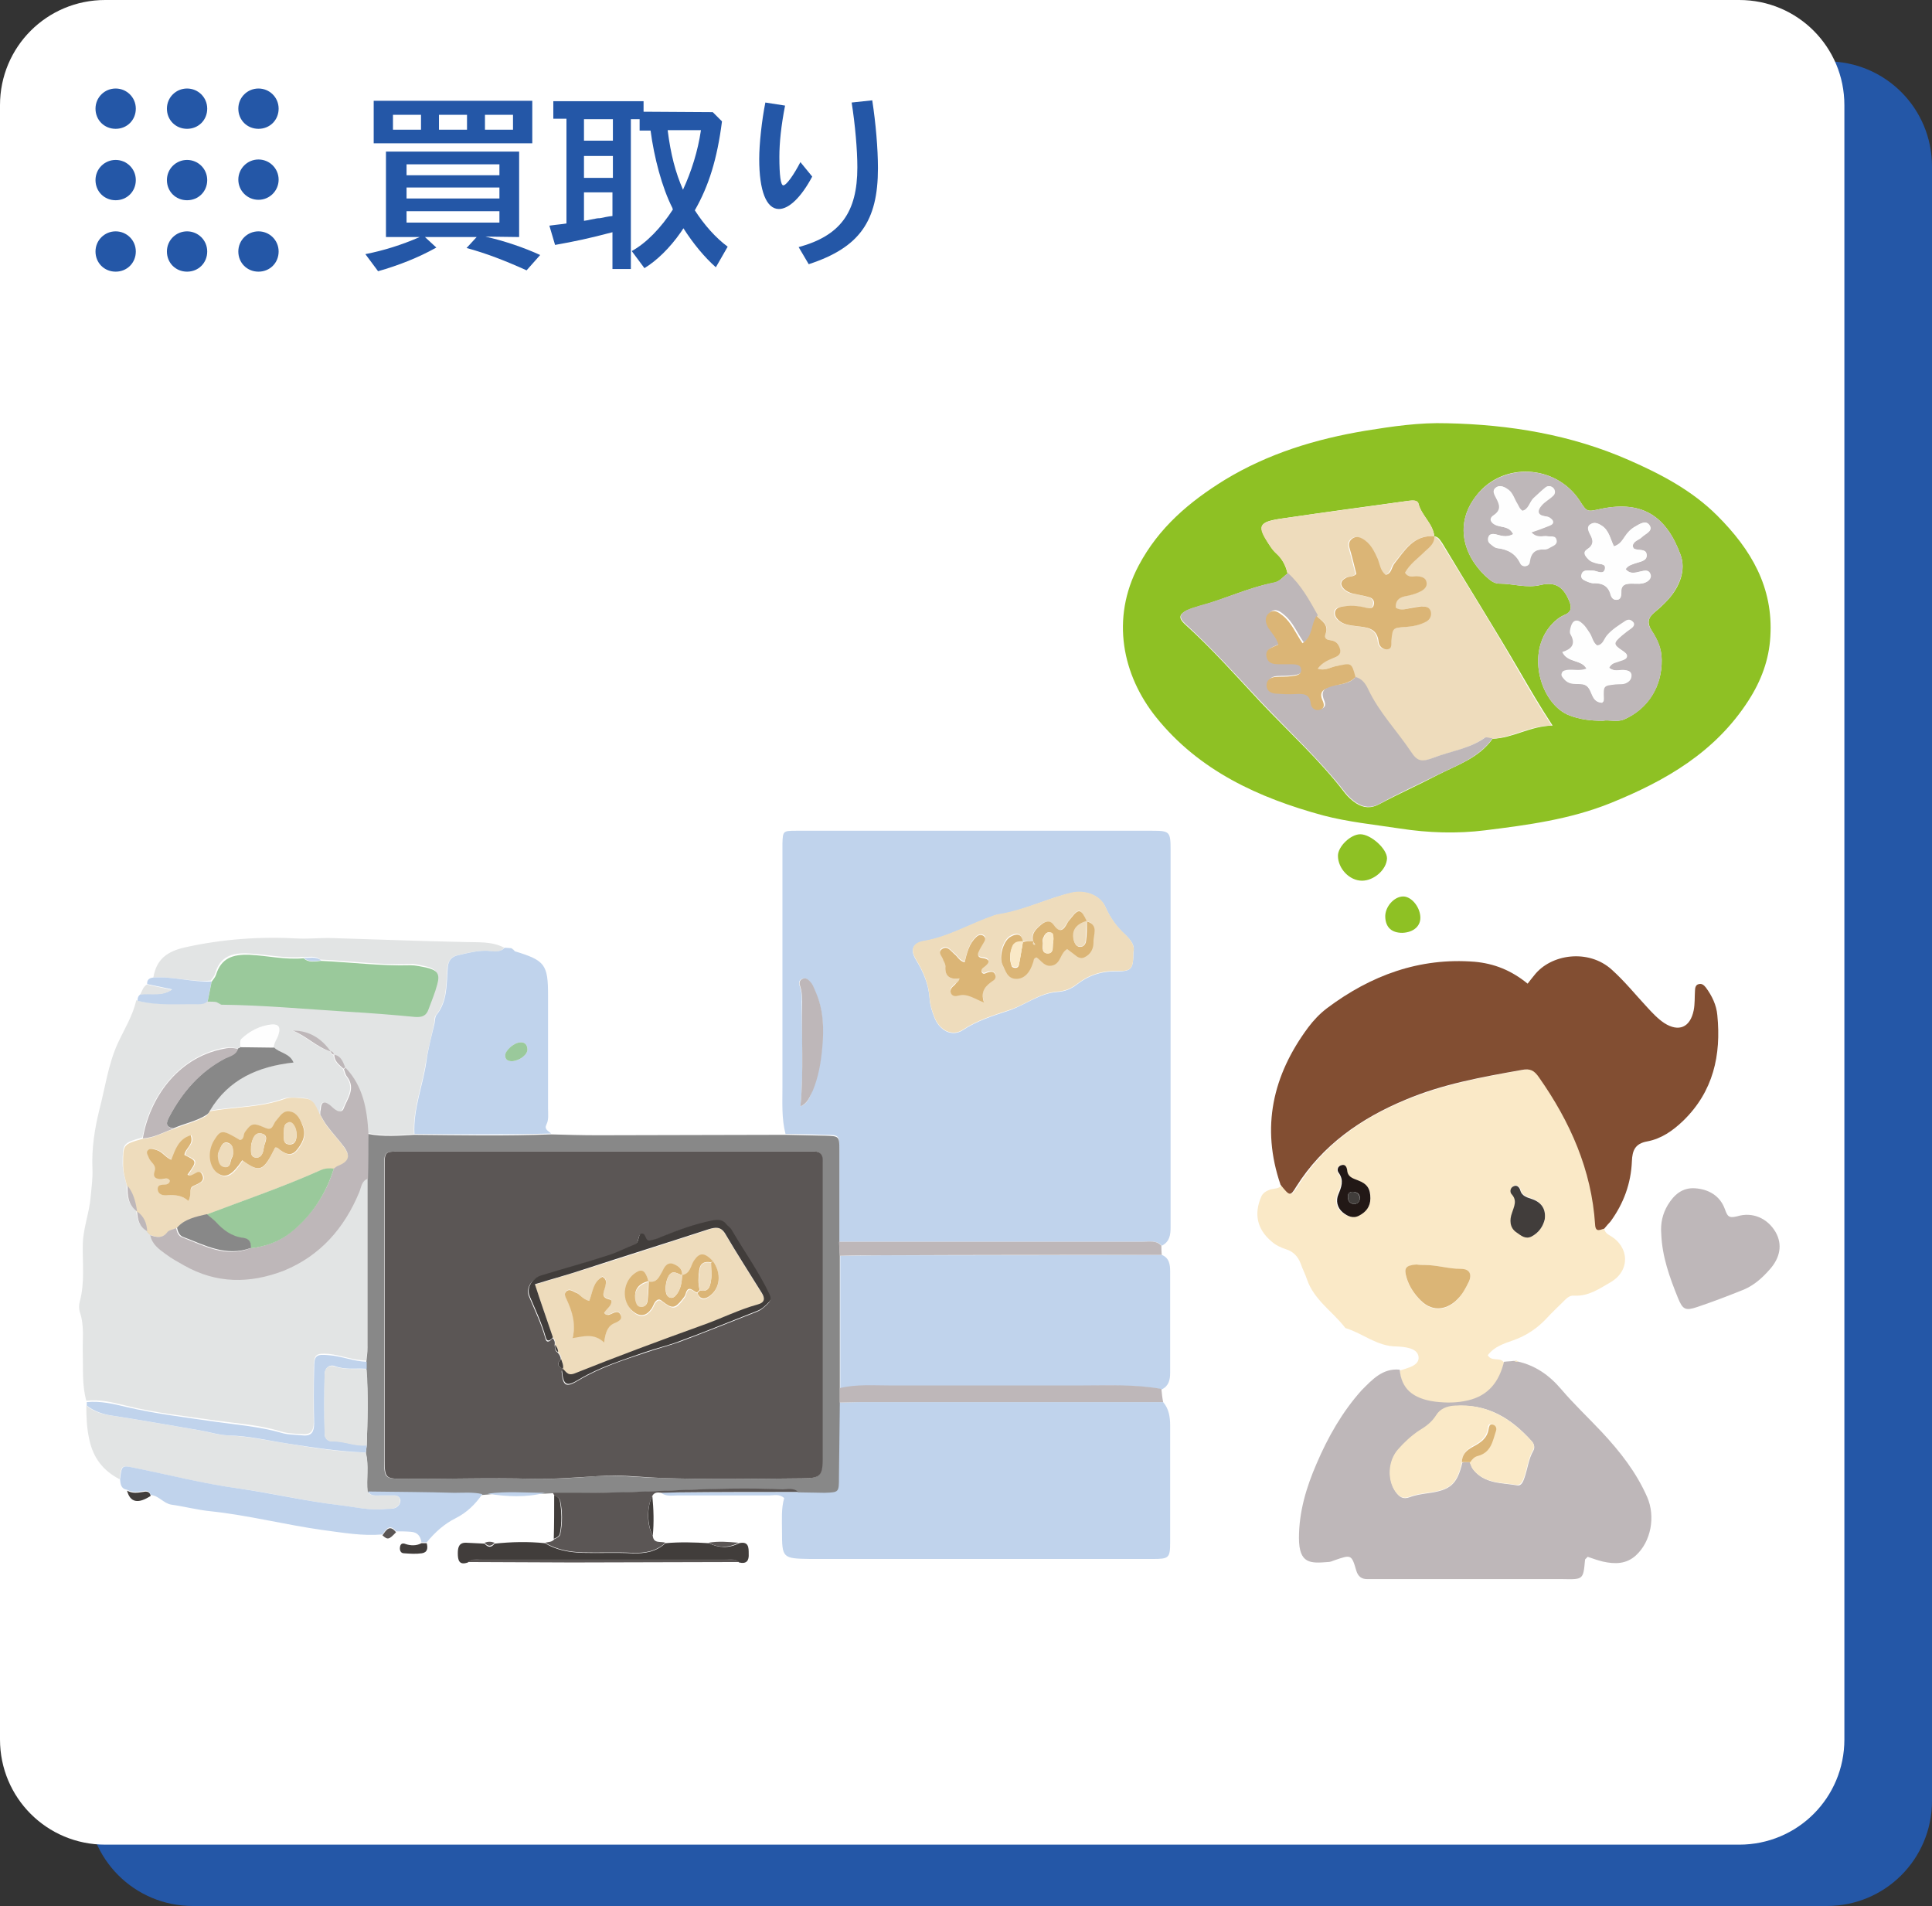 <?xml version="1.0" encoding="utf-8"?>
<!-- Generator: Adobe Illustrator 24.2.1, SVG Export Plug-In . SVG Version: 6.00 Build 0)  -->
<svg version="1.1" id="レイヤー_1" xmlns="http://www.w3.org/2000/svg" xmlns:xlink="http://www.w3.org/1999/xlink" x="0px"
	 y="0px" viewBox="0 0 441 435" style="enable-background:new 0 0 441 435;" xml:space="preserve">
<rect x="0" y="0" width="441" height="435" fill="#333333" stroke="none"/>
<style type="text/css">
	.st0{fill:#2457A7;}
	.st1{fill:#FFFFFF;}
	.st2{fill:#C0D3EC;}
	.st3{fill:#8EC124;}
	.st4{fill:#E2E4E4;}
	.st5{fill:#FAE9C7;}
	.st6{fill:#824E32;}
	.st7{fill:#BEB7B9;}
	.st8{fill:#888888;}
	.st9{fill:#5B5655;}
	.st10{fill:#413D3B;}
	.st11{fill:#EEDCBC;}
	.st12{fill:#9AC99B;}
	.st13{fill:#FEFEFE;}
	.st14{fill:#DBB576;}
	.st15{fill:#221816;}
</style>
<path class="st0" d="M417,435H44c-13.3,0-24-10.7-24-24V38c0-13.3,10.7-24,24-24h373c13.3,0,24,10.7,24,24v373
	C441,424.3,430.3,435,417,435z"/>
<path class="st1" d="M397,421H24c-13.3,0-24-10.7-24-24V24C0,10.7,10.7,0,24,0h373c13.3,0,24,10.7,24,24v373
	C421,410.3,410.3,421,397,421z"/>
<g>
	<path class="st0" d="M26.4,52.8c2.5,0,4.6,2,4.6,4.6s-2,4.6-4.6,4.6s-4.6-2-4.6-4.6S23.9,52.8,26.4,52.8z"/>
	<path class="st0" d="M42.7,52.8c2.5,0,4.6,2,4.6,4.6s-2,4.6-4.6,4.6s-4.6-2-4.6-4.6S40.2,52.8,42.7,52.8z"/>
	<path class="st0" d="M59,52.8c2.5,0,4.6,2,4.6,4.6s-2,4.6-4.6,4.6s-4.6-2-4.6-4.6S56.5,52.8,59,52.8z"/>
	<path class="st0" d="M26.4,36.5c2.5,0,4.6,2,4.6,4.6s-2,4.6-4.6,4.6s-4.6-2-4.6-4.6S23.9,36.5,26.4,36.5z"/>
	<path class="st0" d="M42.7,36.5c2.5,0,4.6,2,4.6,4.6s-2,4.6-4.6,4.6s-4.6-2-4.6-4.6S40.2,36.5,42.7,36.5z"/>
	<circle class="st0" cx="59" cy="41" r="4.6"/>
	<path class="st0" d="M26.4,20.2c2.5,0,4.6,2,4.6,4.6s-2,4.6-4.6,4.6s-4.6-2-4.6-4.6S23.9,20.2,26.4,20.2z"/>
	<path class="st0" d="M42.7,20.2c2.5,0,4.6,2,4.6,4.6s-2,4.6-4.6,4.6s-4.6-2-4.6-4.6S40.2,20.2,42.7,20.2z"/>
	<path class="st0" d="M59,20.2c2.5,0,4.6,2,4.6,4.6s-2,4.6-4.6,4.6s-4.6-2-4.6-4.6S56.5,20.2,59,20.2z"/>
</g>
<g>
	<path class="st0" d="M110.8,54c4.4,1,8.8,2.5,12.5,4.2l-3.1,3.5c-5.1-2.3-9.3-3.9-13.7-5.1l2.3-2.5l-11.8,0l2.6,2.4
		c-4.1,2.3-8.7,4.1-13.3,5.4l-2.9-3.9c4.1-0.8,8.3-2.1,12.4-3.9l-7.7,0l0-19.5l30.4,0l0,19.5L110.8,54z M121.5,32.7l-36.2,0l0-9.7
		l36.2,0L121.5,32.7z M89.7,29.6l6.4,0l0-3.4l-6.4,0L89.7,29.6z M92.8,50.8l21.2,0v-2.6l-21.2,0V50.8z M92.8,40l21.2,0l0-2.5
		l-21.2,0L92.8,40z M92.8,45.3l21.2,0v-2.5l-21.2,0V45.3z M100.2,29.6l6.4,0l0-3.4l-6.4,0L100.2,29.6z M117.1,26.2l-6.4,0l0,3.4
		l6.4,0L117.1,26.2z"/>
	<path class="st0" d="M162.7,25.6l2.1,2.1c-1.1,8.6-3,14.7-6.2,20.3c2.2,3.4,4.8,6.3,7.5,8.3l-2.7,4.7c-2.5-2.2-5.1-5.3-7.4-8.9
		l-0.6,0.9c-2.5,3.6-5.5,6.5-8.3,8.2l-2.9-3.9c3.3-1.8,6.7-5.3,9.4-9.5l-0.1-0.2l0-0.1c-2.4-4.7-4.2-11.6-5-17.7H146l0-2.6h-2
		l0,34.2h-4.2l0-8.4c-5.3,1.4-8.6,2.1-13.1,2.9l-1.3-4.4c2.1-0.3,2.7-0.3,3.9-0.5l0-23.9l-3,0v-4l20.6,0v2.4L162.7,25.6z
		 M133.3,43.9l0,6.5c0.6-0.1,1.3-0.2,1.6-0.3c1.4-0.3,1.6-0.3,2-0.3c1-0.2,1.9-0.4,2.9-0.5l0-5.4L133.3,43.9z M133.3,35.6l0,5l6.6,0
		l0-5L133.3,35.6z M133.3,27.2l0,4.9l6.6,0l0-4.9L133.3,27.2z M152.4,29.7c0.7,5.6,1.8,9.7,3.5,13.6c1.9-4.1,3.4-8.8,4.1-13.6H152.4
		z"/>
	<path class="st0" d="M185.4,40.3c-2.5,4.7-5.3,7.4-7.6,7.4c-2.9,0-4.5-4.2-4.5-11.4c0-3.5,0.6-8.9,1.4-12.9l4.5,0.7
		c-0.9,4.6-1.3,8.5-1.3,11.7c0,4.2,0.3,6.5,0.9,6.5c0.7,0,2.4-2.4,3.9-5.3L185.4,40.3z M182.3,56.4c9.5-2.6,13.4-7.9,13.4-18.2
		c0-4-0.5-9.7-1.3-14.8l4.7-0.5c0.8,5.2,1.3,11,1.3,15.5c0,12.1-4.2,18.1-15.8,21.9L182.3,56.4z"/>
</g>
<g>
	<path class="st2" d="M179.3,258.8c-0.9-3.5-0.7-7-0.7-10.6c0-17.7,0-35.3,0-53c0-0.9,0-1.8,0-2.7c0.1-2.8,0.1-2.9,3.1-2.9
		c0.9,0,1.8,0,2.7,0c25.9,0,51.9,0,77.8,0c0.3,0,0.5,0,0.8,0c4,0,4.2,0.2,4.2,4.4c0,25.3,0,50.5,0,75.8c0,3.4,0,6.9,0,10.3
		c0,1.7-0.2,3.3-2,4.2c-1.2-1.3-2.8-0.9-4.3-0.9c-23.1,0-46.2,0-69.3,0c0-7.1,0-14.2,0-21.2c0-3.1-0.1-3.2-3.2-3.2
		C185.3,258.9,182.3,258.8,179.3,258.8z M258.7,217.3c0.4-1.4-0.5-2.7-1.8-3.9c-2-1.8-3.5-3.9-4.6-6.4c-1.2-2.7-4.6-3.9-7.7-3.2
		c-5.4,1.2-10.4,3.8-15.9,4.8c-0.6,0.1-1.3,0.2-1.8,0.4c-5.3,1.8-10.2,4.8-15.9,5.8c-2.7,0.5-3.3,2-1.9,4.3c1.7,2.8,2.9,5.6,3.1,8.9
		c0.1,1.4,0.5,2.7,1,4c1.1,3.1,4,4.8,6.6,3.1c3.3-2.2,7-3.3,10.6-4.5c3.7-1.3,6.9-3.9,10.9-4.2c1.8-0.1,3.2-0.7,4.5-1.7
		c2.7-2.1,5.7-3.1,9.2-3C258.3,221.7,258.7,221.1,258.7,217.3z M182.7,252.5c1.7-0.6,2.1-2.1,2.7-3.5c1.3-3.2,1.9-6.6,2.2-9.9
		c0.4-4.3,0.4-8.6-1.5-12.7c-0.4-0.9-0.7-1.9-1.5-2.6c-0.5-0.5-1.1-0.7-1.7-0.3c-0.5,0.3-0.6,0.8-0.4,1.4c0.4,1.2,0.6,2.4,0.5,3.7
		C183,236.5,183.5,244.4,182.7,252.5z"/>
	<path class="st3" d="M330.3,96.6c14.3,0.3,28.3,2.6,41.5,8.4c7.3,3.2,14.4,6.9,20.2,12.7c7.7,7.7,12.8,16.3,12.1,27.6
		c-0.3,5.3-2.1,10.1-5,14.6c-7.6,11.8-18.9,18.3-31.5,23.4c-9.2,3.7-18.9,5-28.6,6.2c-6.4,0.8-12.9,0.6-19.4-0.4
		c-5.9-0.9-11.9-1.5-17.6-3c-14.7-4-28.3-10.2-38.1-22.4c-7.7-9.6-10.4-22.5-4-34.6c4.6-8.7,11.6-14.6,19.7-19.6
		c9.9-6,20.7-9.3,32.1-11.2C317.9,97.3,324,96.4,330.3,96.6z M340.7,168.6c4.6-0.1,8.5-2.9,13.7-3c-2.9-4.4-5.2-8.4-7.6-12.5
		c-5.7-9.8-11.7-19.3-17.5-29c-0.5-0.7-0.9-1.6-1.9-1.7l0,0c-0.3-2.9-2.9-4.7-3.6-7.4c-0.2-0.9-1.4-0.8-2.3-0.7
		c-9.5,1.3-19.1,2.6-28.6,4c-5.8,0.8-6.1,1.6-2.8,6.6c0.4,0.5,0.8,1,1.2,1.4c1.4,1.2,2.2,2.8,2.6,4.6c-1,0.7-1.7,1.8-3.1,2.1
		c-5.9,1.1-11.3,3.8-17,5.3c-1,0.3-2,0.6-2.9,1c-1.8,0.9-1.9,1.8-0.5,3.1c6.1,5.5,11.6,11.7,17.2,17.7c6.5,6.9,13.6,13.3,19.4,20.9
		c0.7,0.9,1.6,1.7,2.5,2.3c1.7,1.1,3.4,1.3,5.4,0.2c4.3-2.3,8.8-4.3,13.2-6.6C332.6,174.6,337.6,173,340.7,168.6z M365.9,164.5
		c1.3-0.3,3.1,0.4,4.8-0.3c5.5-2.4,8.7-7.6,8.6-13.6c0-2.6-1-4.7-2.3-6.7c-1-1.6-0.9-2.8,0.5-4c1.2-1,2.3-2,3.3-3.1
		c2.6-2.9,4.1-6.7,2.8-10.2c-3.2-8.7-8.6-12.4-18-10.5c-3.3,0.7-3.3,0.9-5-1.8c-5.4-8.3-17.6-9-23.6-1.2c-5.6,7.1-2.3,14.8,2.9,19.1
		c0.7,0.6,1.5,1,2.4,1c3.1,0,6.2,1.1,9.4,0.3c3.4-0.8,5.2,0.5,6.5,3.7c0.6,1.4,0.5,2.5-1,3.1c-1.2,0.5-2.2,1.3-3,2.2
		c-6.1,6.6-2.4,18.4,4.1,20.8C360.7,164.2,363,164.5,365.9,164.5z"/>
	<path class="st4" d="M35,223.1c0.7-4.2,3.2-6,7.3-6.9c8.6-1.9,17.2-2.5,25.9-2c2.7,0.1,5.2-0.2,7.8-0.1c10.1,0.3,20.2,0.7,30.3,0.9
		c2.8,0.1,6-0.2,8.8,1.3c-1.1,1.3-2.6,0.8-3.9,0.7c-2.3-0.1-4.5,0.5-6.7,1c-1.5,0.3-2.2,1.2-2.4,2.9c-0.3,3.7,0,7.6-2.6,10.8
		c-0.4,0.4-0.3,1.2-0.4,1.8c-0.6,3-1.4,5.9-1.9,8.9c-0.8,5.5-3,10.7-2.7,16.4c-3.5,0.3-7.1,0.5-10.6-0.2c-0.2-5.5-1.1-10.8-5.2-15
		c-0.5-1.2-0.8-2.6-2.5-2.9c-0.1-0.4-0.4-0.7-0.8-0.7c-2.2-2.9-5-4.7-8.7-4.8c3.1,1.3,5.4,3.8,8.7,4.8c0.1,0.4,0.3,0.7,0.7,0.8
		c0.1,1.5,1.2,2.3,2.2,3.2c0.2,0.6,0.3,1.3,0.7,1.7c2.1,2.7,0.1,5-0.8,7.4c-0.3,0.7-1,0.7-1.6,0.3c-0.5-0.3-1-0.8-1.5-1.2
		c-1.5-1.2-2-0.4-2.1,1.1c0,0.4,0,0.8-0.1,1.1c-0.9-1.6-1.2-3.7-3.6-3.8c-1.5,0-3.2-0.3-4.5,0.1c-5.5,2-11.3,1.8-17,2.8
		c4.3-7.2,11-10.1,19.1-11c-1-2.3-3.3-2.2-4.5-3.5c0-1.2,0.8-2.1,1.1-3.1c0.5-1.5,0-2.2-1.5-2.1c-2.7,0.3-5,1.5-6.9,3.3
		c-0.4,0.3-0.2,1.2-0.3,1.8c-0.2,0.2-0.4,0.3-0.6,0.4c-1.1-0.3-2.2-0.3-3.4-0.1c-10.5,2.2-16.8,11.6-18.3,20.4
		c-4.5,1.3-4.5,1.3-4.5,6c0,1.7,0.5,3.2,0.9,4.8c0,2.2,0.2,4.4,2.2,5.9l0,0c0.1,1.8,0.6,3.5,2.3,4.5l0.1,0.1
		c0.2,0.2,0.5,0.5,0.7,0.7c0,0,0.1,0,0.1,0c0.3,2.1,2,3.2,3.5,4.3c1.3,1,2.8,1.8,4.2,2.6c7.4,4.2,15,4.2,22.7,1.1
		c8.3-3.4,13.8-9.7,17.2-17.9c0.5-1.1,0.5-2.6,2-3.1c0,12.8,0,25.7,0,38.5c0,1.1-0.2,2.3-0.3,3.4c-2.9,0-5.7-1.2-8.6-1.5
		c-2.9-0.2-3.3,0.1-3.4,3c0,4.2-0.1,8.4,0,12.6c0,1.9-0.6,2.9-2.6,2.7c-1.6-0.1-3.2-0.1-4.9-0.6c-4.8-1.5-9.9-1.8-14.9-2.5
		c-6.9-1-13.7-1.7-20.5-3.4c-2.9-0.7-5.9-1.5-9-1.1c-1-3.6-0.7-7.3-0.8-10.9c-0.1-3.2,0.4-6.3-0.7-9.4c-0.2-0.7-0.2-1.6,0-2.3
		c1.2-4.4,0.6-8.8,0.7-13.2c0.1-3.7,1.5-7.1,1.8-10.8c0.2-2.1,0.5-4.3,0.4-6.4c-0.2-4.6,0.5-9.1,1.6-13.5c1.3-5,2-10.2,4.1-14.9
		c1.5-3.3,3.5-6.4,4.3-10c4.6,1.2,9.3,0.7,13.9,0.8c0.8,0,1.5-0.1,2.1-0.7c0.7,0,1.4,0,2.1,0c0.4,0.2,0.7,0.4,1.1,0.6
		c9.6,0.1,19.2,1,28.8,1.6c5.2,0.3,10.3,0.7,15.5,1.2c1.5,0.1,2.5-0.3,3-1.7c0.7-1.9,1.5-3.8,2-5.7c0.6-2.4,0-3.3-2.6-3.9
		c-1.1-0.2-2.2-0.6-3.4-0.5c-6.9,0.3-13.6-0.7-20.5-1c-1.2-1-2.6-0.5-4-0.6c-4.2,0.4-8.3-0.6-12.4-0.8c-3.7-0.2-6.5,0.7-7.6,4.6
		c-0.2,0.6-0.6,1.1-1,1.6C43.8,224.2,39.5,222.8,35,223.1z"/>
	<path class="st5" d="M366.2,280.4c0.1,0.8,0.6,1.2,1.3,1.6c4.5,2.6,4.6,8,0.2,10.6c-2.6,1.5-5.1,3.3-8.4,3.1
		c-1.1-0.1-1.8,0.7-2.6,1.5c-1.2,1.2-2.4,2.3-3.5,3.5c-2.2,2.4-4.7,4.1-7.8,5.2c-2,0.7-4.3,1.4-5.8,3.4c0.9,1.6,2.9,0.3,3.7,1.7
		c-1.1,4.4-3.5,7.7-8.2,8.8c-2.5,0.6-5.1,0.6-7.5,0.3c-5.2-0.7-7.7-3-8.1-7.3c1.8-0.6,4.5-1.1,4.3-3.1c-0.2-2.1-3.2-2.3-5-2.4
		c-4.5,0-7.7-3-11.7-4.2c-2.9-3.8-7.2-6.4-8.8-11.2c-0.4-1.2-1-2.3-1.4-3.5c-0.6-1.6-1.7-2.8-3.4-3.3c-1.2-0.4-2.3-0.9-3.3-1.8
		c-3.3-2.8-4-6.3-2.3-10.2c0.4-0.9,1.2-1.3,2-1.6c0.9-0.3,2.1-0.1,2.7-1.1c2,2.6,2.1,2.7,3.6,0.4c6-9.6,14.7-15.6,24.9-19.8
		c8.5-3.5,17.5-5.2,26.5-6.8c2-0.4,2.9,0.1,4,1.7c7.1,10.2,12,21.1,12.8,33.6C364.3,281.2,365.3,280.7,366.2,280.4z M325.2,288.7
		c-0.6,0-1.3,0-1.9,0c-2.5,0.1-2.9,0.7-2.2,3.1c0.6,2,1.8,3.6,3.2,5.1c3,3,6.4,1.8,8.4-0.3c1-1.1,1.8-2.5,2.5-3.8
		c0.9-1.9,0.3-3.1-1.7-3.1C330.7,289.6,328,288.7,325.2,288.7z M352.6,278.3c0.3-2.2-0.6-3.8-2.7-4.7c-1.2-0.5-2.4-0.6-2.8-2.1
		c-0.2-0.6-0.7-1.2-1.4-0.9c-0.9,0.3-1,1.3-0.6,1.8c1.3,1.6,0.6,2.8,0.1,4.4c-0.5,1.5-0.6,3.3,1.1,4.4c1,0.7,2,1.6,3.4,0.9
		C351.3,281.3,352.2,279.9,352.6,278.3z M312.8,273.5c0.1-2.2-0.7-3.3-3-4.1c-1.2-0.4-2.4-0.7-2.5-2.4c0-0.6-0.4-1.3-1.2-1.1
		c-0.9,0.2-1.1,1.2-0.7,1.8c1.3,1.7,0.6,3.2-0.1,4.9c-0.6,1.4-0.3,3.1,1,4.1c1.1,0.9,2.4,1.4,3.8,0.7
		C311.8,276.6,312.8,275.4,312.8,273.5z"/>
	<path class="st6" d="M366.2,280.4c-1,0.3-2,0.9-2.1-0.9c-0.8-12.5-5.7-23.5-12.8-33.6c-1.1-1.6-2-2.1-4-1.7c-9,1.6-18,3.2-26.5,6.8
		c-10.1,4.2-18.9,10.3-24.9,19.8c-1.4,2.3-1.5,2.2-3.6-0.4c-4.5-13.1-1.8-25,6.3-35.9c1.2-1.6,2.6-3.1,4.3-4.4
		c10-7.5,21.1-11.6,33.7-10.6c4.4,0.4,8.3,1.9,12.1,5c0.4-0.5,0.9-1.2,1.5-1.9c3.8-4.9,12.4-6.1,17.7-1.3c3,2.7,5.4,5.7,8.1,8.6
		c1.2,1.3,2.4,2.6,3.9,3.6c3.3,2.1,5.9,1,6.7-2.9c0.3-1.5,0.2-3,0.3-4.5c0-0.7,0.2-1.4,0.9-1.5c0.7-0.2,1.2,0.3,1.6,0.8
		c1.4,1.9,2.4,4,2.6,6.3c0.9,9.1-0.9,17.4-7.8,24.1c-2.4,2.3-5,4.1-8.2,4.7c-2.8,0.5-3.4,2.1-3.5,4.5c-0.2,5.1-1.9,9.7-4.9,13.8
		C367.2,279.2,366.7,279.8,366.2,280.4z"/>
	<path class="st2" d="M265.5,320c1.3,1.5,1.6,3.4,1.6,5.3c0,8.9,0,17.8,0,26.7c0,3.6-0.3,3.8-4,3.8c-16.3,0-32.5,0-48.8,0
		c-9.2,0-18.3,0-27.5,0c-0.6,0-1.3,0-1.9,0c-6.3-0.1-6.4-0.2-6.4-6.4c0-2.5-0.2-5.1,0.5-7.5c-1.1-1-2.3-0.6-3.4-0.6c-7,0-14,0-21,0
		c-1.2,0-2.6,0.3-3.7-0.6c1.3-0.1,2.5-0.1,3.8-0.1c9.1,0,18.3-0.1,27.4-0.1c2,0,4,0.1,6,0.1c3.3,0,3.3-0.1,3.3-3.5
		c0.1-5.7,0.1-11.3,0.2-17c1.5,0,3-0.1,4.6-0.1C219.4,320,242.5,320,265.5,320z"/>
	<path class="st7" d="M319.5,312.6c0.4,4.3,2.9,6.6,8.1,7.3c2.5,0.3,5,0.3,7.5-0.3c4.7-1.1,7.1-4.3,8.2-8.8c0.7-0.1,1.5-0.1,2.2-0.2
		c0.3,0,0.5,0,0.8,0.1c4.1,0.9,7.3,3.1,10.1,6.4c2.9,3.4,6.1,6.4,9.2,9.7c4.2,4.5,7.9,9.2,10.4,14.9c1.9,4.4,0.9,10.1-2.6,13.3
		c-2.2,2-4.8,2-7.5,1.4c-1.2-0.3-2.4-0.7-3.5-1.1c-0.3,0.4-0.6,0.5-0.6,0.7c-0.4,4.5-0.4,4.5-5.1,4.4c-13.7,0-27.5,0-41.2,0
		c-1.1,0-2.3,0-3.4,0c-1.3,0-2.1-0.6-2.5-1.9c-1.1-3.8-1.2-3.7-5-2.4c-0.5,0.2-1,0.4-1.5,0.4c-3.9,0.3-6.6,0.5-6.6-5.5
		c0-6,1.7-11.6,4-16.9c2.6-6.1,5.9-11.9,10.3-16.8C313.2,314.9,315.6,312.2,319.5,312.6z M335.5,333.7c0.3,0.6,0.4,1.2,0.8,1.7
		c2.6,3.3,6.5,3,10,3.6c1,0.2,1.4-0.9,1.7-1.8c0.7-2,0.9-4.2,2-6.1c0.4-0.7,0.2-1.5-0.3-2.1c-4.7-5.3-10.2-8.7-17.6-8.1
		c-1.7,0.1-3.4,0.8-4.2,2.2c-0.9,1.7-2.4,2.6-3.9,3.5c-1.8,1.2-3.4,2.7-4.8,4.3c-2.3,2.6-2.5,6.9-0.6,9.6c0.8,1.1,1.6,1.8,3.2,1.2
		c1.3-0.5,2.7-0.7,4.1-0.9c5.2-0.7,6.7-2,7.9-7C334.3,333.7,334.9,333.7,335.5,333.7z"/>
	<path class="st2" d="M265.2,286.4c1.7,0.7,1.9,2.2,1.9,3.8c0,7.7,0,15.4,0,23.1c0,1.6-0.3,3-1.9,3.8c-6-1.1-12.1-0.8-18.2-0.8
		c-14.6,0-29.2,0-43.9,0c-3.8,0-7.6-0.2-11.3,0.6c0-10.1,0-20.2,0-30.3c3.2,0,6.3-0.1,9.5-0.1C222.6,286.5,243.9,286.5,265.2,286.4z
		"/>
	<path class="st8" d="M191.7,286.6c0,10.1,0,20.2,0,30.3c0,1.1,0,2.2,0,3.3c-0.1,5.7-0.1,11.3-0.2,17c0,3.4,0,3.4-3.3,3.5
		c-2,0-4-0.1-6-0.1c-1.2-1-2.7-0.5-4-0.6c-15.2-0.7-30.4,0.8-45.5,0.8c-2.2,0-4.3,0-6.5,0c-0.6,0-1.2,0.1-1.8,0.1
		c-4.4,0-8.7-0.4-13.1,0.2c-0.4,0-0.9,0.1-1.3,0.1c-2.1-0.6-4.3-0.3-6.4-0.3c-6.6-0.1-13.1-0.2-19.7-0.3c-0.3-3,0.3-6-0.4-8.9
		c0.1-0.5,0.1-1.1,0.2-1.6c0.2-5.8,0.4-11.6-0.1-17.5c0-0.5,0-1.1,0-1.6c0.1-1.1,0.3-2.3,0.3-3.4c0-12.8,0-25.7,0-38.5
		c0-3.4,0-6.9,0.1-10.3c3.5,0.7,7.1,0.4,10.6,0.2c10.4,0.1,20.8,0.3,31.2-0.1c3.5,0.1,7.1,0.2,10.6,0.2c14.3,0,28.6-0.1,42.9-0.1
		c3,0.1,6.1,0.1,9.1,0.2c3.1,0.1,3.2,0.1,3.2,3.2c0,7.1,0,14.2,0,21.2C191.6,284.4,191.7,285.5,191.7,286.6z M137.9,262.8
		C137.9,262.8,137.9,262.8,137.9,262.8c-15.5,0-31,0-46.5,0c-3.6,0-3.7,0-3.7,3.5c0,22.4,0,44.7,0,67.1c0,3.9,0.2,4.1,4.1,4.1
		c9.9,0.1,19.7-0.3,29.6,0c4.9,0.1,9.9-0.2,14.8-0.6c4.8-0.3,9.6,0.3,14.4,0.4c10.8,0.4,21.6,0.2,32.4,0.1c4.3,0,4.7-0.6,4.7-4.9
		c0-22,0-44,0-65.9c0-0.5,0-1,0-1.5c0.1-1.6-0.5-2.4-2.2-2.3c-0.6,0-1.3,0-1.9,0C168.4,262.8,153.1,262.8,137.9,262.8z"/>
	<path class="st2" d="M125.8,258.7c-10.4,0.3-20.8,0.2-31.2,0.1c-0.3-5.7,1.9-10.9,2.7-16.4c0.4-3,1.2-5.9,1.9-8.9
		c0.1-0.6,0.1-1.4,0.4-1.8c2.6-3.2,2.3-7.1,2.6-10.8c0.1-1.7,0.9-2.6,2.4-2.9c2.2-0.5,4.4-1.1,6.7-1c1.3,0.1,2.8,0.5,3.9-0.7
		c0.5,0,1,0.1,1.5,0.1c0.3,0.2,0.6,0.4,0.8,0.7c6.9,2.1,7.6,3,7.6,10.1c0,8.6,0,17.2,0,25.8c0,1.3,0.2,2.6-0.4,3.7
		C124.2,257.8,125.2,258.1,125.8,258.7z M116.9,242.2c1.7-0.1,3.6-1.5,3.5-2.8c-0.1-1-0.6-1.6-1.7-1.5c-1.5,0.1-3.4,2-3.4,3.1
		C115.4,242,116.1,242.2,116.9,242.2z"/>
	<path class="st4" d="M83.5,331.5c0.8,2.9,0.1,6,0.4,8.9c0.6,1.1,1.7,0.9,2.7,0.9c1.1,0,2.3,0,3.4,0c0.7,0,1.3,0.3,1.3,1.1
		c0.1,0.7-0.3,1.2-0.9,1.6c-0.8,0.5-1.7,0.3-2.6,0.4c-3.6,0.4-7-0.5-10.5-0.9c-7.7-0.9-15.3-2.8-23-3.8c-8-1.1-15.8-3.1-23.7-4.7
		c-2.9-0.6-2.9-0.6-3.3,2.6c-3.7-1.9-6-4.8-6.9-9c-0.6-2.6-0.7-5.2-0.7-7.8c1.7,1.4,3.7,2,5.9,2.3c6.6,1,13.1,2.2,19.7,3.3
		c2.2,0.4,4.4,1.1,6.7,1.2c4.7,0.2,9.2,1.2,13.8,1.9C71.8,330.5,77.6,331.4,83.5,331.5z"/>
	<path class="st2" d="M27.4,337.6c0.4-3.2,0.4-3.2,3.3-2.6c7.9,1.6,15.7,3.6,23.7,4.7c7.7,1.1,15.3,2.9,23,3.8
		c3.5,0.4,7,1.3,10.5,0.9c0.9-0.1,1.8,0.1,2.6-0.4c0.6-0.4,0.9-0.9,0.9-1.6c-0.1-0.7-0.6-1.1-1.3-1.1c-1.1,0-2.3,0-3.4,0
		c-1,0-2.1,0.2-2.7-0.9c6.6,0.1,13.1,0.1,19.7,0.3c2.1,0,4.3-0.2,6.4,0.3c-1.6,2.3-3.5,4.2-6.1,5.5c-2.6,1.3-4.7,3.2-6.6,5.5
		c-0.4,0-0.8,0-1.2,0c-0.2-1.4-0.9-2.3-2.4-2.4c-1.1-0.1-2.2-0.1-3.4-0.1c-1.5-1.9-2.3-0.4-3.1,0.7c-4.6,0.4-9-0.4-13.6-1
		c-8.6-1.2-17.1-3.4-25.7-4.3c-3-0.3-6-1.1-8.9-1.5c-1.8-0.3-2.9-2.1-4.7-2.2c-0.3-0.9-0.9-1.1-1.7-0.9c-1.2,0.2-2.5,0.4-3.7-0.3
		C27.6,339.8,27.5,338.7,27.4,337.6z"/>
	<path class="st7" d="M379.2,281.6c-0.2-2.4,0.3-4.6,1.5-6.6c1.4-2.3,3.3-4,6.2-3.8c3.1,0.2,5.7,1.7,6.8,4.7
		c0.6,1.6,0.8,2.2,2.8,1.7c3.6-1.1,7,0.5,8.8,3.6c1.6,2.8,1.1,5.9-1.5,8.7c-1.6,1.8-3.4,3.4-5.7,4.4c-3.5,1.4-7.1,2.8-10.7,4
		c-2.7,0.9-3.3,0.6-4.4-2.1C381.1,291.5,379.4,286.8,379.2,281.6z"/>
	<path class="st9" d="M126.2,340.7c2.2,0,4.3,0,6.5,0c15.2,0.1,30.4-1.5,45.5-0.8c1.3,0.1,2.8-0.5,4,0.6c-9.1,0-18.3,0-27.4,0.1
		c-1.3,0-2.5,0.1-3.8,0.1c-0.8-0.1-1.6-0.2-2.1,0.7c-1.3,2.6-1.3,6.6,0.1,9.1c0.2,1.9,1.8,1.2,2.9,1.6c-2.2,2-4.7,2.4-7.6,2.3
		c-3.8-0.2-7.5,0-11.3-0.1c-3-0.1-5.9-0.6-8.6-2.2c0.7-0.2,1.6-0.1,2.1-0.8c0.6-0.3,1.3-0.6,1.4-1.2c0.5-2.5,0.5-5,0-7.5
		c-0.1-0.6-0.7-1-1.3-1.2C126.4,341.1,126.3,340.9,126.2,340.7z"/>
	<path class="st7" d="M191.7,320.1c0-1.1,0-2.2,0-3.3c3.7-0.9,7.6-0.6,11.3-0.6c14.6,0,29.2,0,43.9,0c6.1,0,12.2-0.3,18.2,0.8
		c0.1,1,0.2,2,0.4,3c-23.1,0-46.1,0-69.2,0C194.8,320,193.3,320.1,191.7,320.1z"/>
	<path class="st7" d="M191.7,286.6c-0.1-1.1-0.1-2.1-0.2-3.2c23.1,0,46.2,0,69.3,0c1.5,0,3.1-0.4,4.3,0.9c0,0.7,0,1.4,0.1,2.1
		c-21.3,0-42.6,0-64,0.1C198.1,286.5,194.9,286.5,191.7,286.6z"/>
	<path class="st2" d="M83.5,331.5c-5.9-0.2-11.8-1.1-17.6-2c-4.6-0.7-9.1-1.8-13.8-1.9c-2.2-0.1-4.4-0.8-6.7-1.2
		c-6.6-1.1-13.1-2.3-19.7-3.3c-2.2-0.3-4.2-1-5.9-2.3c0-0.3,0-0.5,0-0.8c3.1-0.3,6.1,0.4,9,1.1c6.8,1.6,13.7,2.4,20.5,3.4
		c5,0.7,10,1.1,14.9,2.5c1.6,0.5,3.2,0.4,4.9,0.6c2,0.2,2.6-0.8,2.6-2.7c-0.1-4.2-0.1-8.4,0-12.6c0-2.9,0.4-3.3,3.4-3
		c2.9,0.2,5.6,1.4,8.6,1.5c0,0.5,0,1.1,0,1.6c-2.4-0.2-4.8,0.3-7.2-0.6c-1.3-0.5-2.3,0.4-2.4,1.7c-0.1,4.6-0.1,9.1,0,13.7
		c0,1,0.7,1.8,1.7,1.7c2.7-0.1,5.2,1.2,7.9,0.9C83.6,330.5,83.6,331,83.5,331.5z"/>
	<path class="st10" d="M124.4,352.2c2.6,1.6,5.6,2.1,8.6,2.2c3.8,0.1,7.5-0.1,11.3,0.1c2.9,0.1,5.4-0.3,7.6-2.3
		c3.3-0.3,6.6-0.2,9.9,0c2.3,1.1,4.6,1.2,6.9,0c2.2-0.5,2.2,1,2.2,2.4c0.1,1.6-0.5,2.4-2.2,2c-0.9-0.9-2.1-0.6-3.3-0.6
		c-18.4,0-36.8,0-55.3,0c-1.1,0-2.3-0.3-3.3,0.6c-2,0.7-2.3-0.5-2.3-2.1c0-1.4,0.3-2.5,2-2.4c1.4,0.1,2.7,0.1,4.1,0.2
		c0.8,0.9,1.5,1,2.3,0C116.7,351.9,120.5,351.8,124.4,352.2z"/>
	<path class="st3" d="M310.9,201c-2.9,0-5.5-2.8-5.5-5.7c0-2.1,2.9-4.9,5.1-4.9c2.4,0,6.1,3.3,6.1,5.5
		C316.5,198.5,313.6,201,310.9,201z"/>
	<path class="st2" d="M35,223.1c4.5-0.3,8.8,1.1,13.3,0.9c-0.3,1.5-0.6,3-0.9,4.5c-0.6,0.6-1.3,0.7-2.1,0.7
		c-4.6-0.1-9.3,0.4-13.9-0.8c0-0.6,0.1-1.1,0.7-1.5c2.4-0.3,4.9,0.5,7.2-1.1c-1.9-0.4-3.8-0.8-5.7-1.2C33.5,223.7,34,223.2,35,223.1
		z"/>
	<path class="st3" d="M320.1,212.9c-2.4,0-3.8-1.2-3.9-3.6c-0.1-2.3,2-4.7,4.1-4.7c1.8,0,3.7,2.2,3.9,4.5
		C324.4,211.3,322.7,212.8,320.1,212.9z"/>
	<path class="st9" d="M106.8,356.5c1-0.9,2.2-0.6,3.3-0.6c18.4,0,36.8,0,55.3,0c1.1,0,2.3-0.3,3.3,0.6c-12.7,0-25.4,0.1-38.1,0.1
		C122.6,356.6,114.7,356.5,106.8,356.5z"/>
	<path class="st10" d="M96.2,352.2c0.4,0,0.8,0,1.2,0c0.3,1.1,0.2,2.1-1.1,2.3c-1.4,0.2-2.7,0.1-4.1,0c-0.8,0-1-0.8-0.9-1.4
		c0.1-0.8,0.6-1,1.3-0.7C93.8,352.8,95.1,352.8,96.2,352.2z"/>
	<path class="st10" d="M29,340.2c1.2,0.7,2.4,0.5,3.7,0.3c0.9-0.2,1.5,0,1.7,0.9C31.5,343.3,29.7,342.9,29,340.2z"/>
	<path class="st10" d="M126.5,341.3c0.6,0.2,1.2,0.6,1.3,1.2c0.4,2.5,0.5,5,0,7.5c-0.1,0.6-0.8,1-1.4,1.2
		C126.5,348,126.5,344.7,126.5,341.3z"/>
	<path class="st4" d="M33.5,224.7c1.9,0.4,3.8,0.8,5.7,1.2c-2.3,1.6-4.8,0.8-7.2,1.1C32.4,226.2,32.7,225.2,33.5,224.7z"/>
	<path class="st2" d="M111.3,340.9c4.3-0.6,8.7-0.2,13.1-0.2C120.1,341.8,115.7,341.6,111.3,340.9z"/>
	<path class="st9" d="M87.3,350.4c0.8-1.1,1.6-2.6,3.1-0.7C88.8,351.4,88.5,351.5,87.3,350.4z"/>
	<path class="st10" d="M149,350.5c-1.3-2.5-1.4-6.5-0.1-9.1C149.2,344.4,149.3,347.5,149,350.5z"/>
	<path class="st9" d="M168.6,352.1c-2.3,1.2-4.6,1.2-6.9,0C164,351.7,166.3,351.9,168.6,352.1z"/>
	<path class="st9" d="M112.9,352.1c-0.8,0.9-1.5,0.9-2.3,0C111.4,351.8,112.1,351.8,112.9,352.1z"/>
	<path class="st4" d="M117.5,217c-0.3-0.2-0.6-0.4-0.8-0.7C117,216.6,117.3,216.8,117.5,217z"/>
	<path class="st5" d="M346.5,310.8c-0.3,0-0.5,0-0.8-0.1C346,310.4,346.2,310.4,346.5,310.8z"/>
	<path class="st11" d="M258.7,217.3c0,3.8-0.4,4.4-3.7,4.3c-3.5-0.1-6.5,0.9-9.2,3c-1.3,1-2.7,1.6-4.5,1.7c-4,0.3-7.2,3-10.9,4.2
		c-3.6,1.2-7.3,2.3-10.6,4.5c-2.6,1.7-5.5,0-6.6-3.1c-0.5-1.3-0.9-2.7-1-4c-0.2-3.3-1.4-6.1-3.1-8.9c-1.4-2.3-0.8-3.9,1.9-4.3
		c5.7-1,10.6-4,15.9-5.8c0.6-0.2,1.2-0.3,1.8-0.4c5.5-1,10.5-3.5,15.9-4.8c3-0.7,6.5,0.5,7.7,3.2c1.1,2.5,2.6,4.6,4.6,6.4
		C258.2,214.6,259.1,215.9,258.7,217.3z M248,210.2L248,210.2c-1.3-2.9-1.8-3-3.6-0.7c-0.3,0.4-0.6,0.8-0.9,1.2
		c-0.8,1.5-1.7,2.3-3,0.5c-0.9-1.3-1.9-1-2.9-0.2c-1.2,1-2.3,2-1.9,3.8l0,0c-0.8,0-1.5,0-2.3,0l0,0c-0.3-2.2-1.7-1.9-3-1.1
		c-1.5,1-2.5,4.5-1.7,6.2c0.7,1.4,1.1,3.3,3.2,3.3c1.7,0,3.1-1.3,3.8-3.7c0.1-0.4,0-1,0.8-1.2c1.1,0.7,1.9,2.4,3.8,1.8
		c1.8-0.6,1.6-2.8,3.2-3.7c0.7,0.6,1.4,1.1,2.1,1.6c0.5,0.4,1.2,0.6,1.8,0.3c1.4-0.7,2.1-2.1,2.1-3.4
		C249.4,213.3,250.8,211,248,210.2z M219,223.3c0,0.8-0.6,0.9-1,1.2c-0.5,0.5-1.3,1-1,1.8c0.3,1,1.2,0.9,1.9,0.7
		c1.9-0.5,3.3,0.7,5.7,1.6c-0.9-2.7,0.5-3.9,2.1-5c0.4-0.3,0.7-0.8,0.5-1.3c-0.3-0.7-0.9-0.7-1.6-0.6c-0.5,0.1-1.1,0.7-1.5,0
		c-0.2-0.6,0.1-0.9,0.4-1.1c1.4-1.1,1.7-2-0.5-2.2c-0.9-0.1-0.9-0.7-0.6-1.4c0.3-0.7,0.7-1.3,1.1-2c0.3-0.5,0.8-1.1,0-1.6
		c-0.6-0.4-1.2-0.1-1.7,0.3c-1.6,1.6-2.1,3.6-2.6,5.7c-1.2-0.2-1.6-1.3-2.4-1.9c-0.8-0.6-1.5-1.8-2.6-1.2c-1.4,0.7-0.1,1.7,0.1,2.6
		c0.1,0.5,0.5,1,0.5,1.4C215.6,222.9,216.8,223.6,219,223.3z"/>
	<path class="st7" d="M182.7,252.5c0.8-8.1,0.2-16,0.4-23.9c0-1.3-0.1-2.5-0.5-3.7c-0.2-0.5-0.1-1.1,0.4-1.4
		c0.6-0.4,1.2-0.2,1.7,0.3c0.8,0.7,1.1,1.7,1.5,2.6c1.8,4.1,1.9,8.4,1.5,12.7c-0.3,3.4-0.9,6.8-2.2,9.9
		C184.8,250.3,184.4,251.8,182.7,252.5z"/>
	<path class="st11" d="M293.9,130.9c-0.4-1.8-1.2-3.3-2.6-4.6c-0.5-0.4-0.9-0.9-1.2-1.4c-3.4-4.9-3.1-5.7,2.8-6.6
		c9.5-1.4,19.1-2.6,28.6-4c0.9-0.1,2.1-0.3,2.3,0.7c0.7,2.7,3.3,4.5,3.6,7.4c-4.8-0.4-6.8,3.2-9.3,6.2c-0.7,0.8-0.6,2.3-2,2.6
		c-1.2-0.9-1.3-2.4-1.8-3.6c-0.8-1.9-1.7-3.7-3.6-4.7c-0.7-0.4-1.5-0.5-2.2,0c-0.7,0.5-0.9,1.2-0.7,2c0.6,2.1,1.1,4.1,1.6,6.1
		c-0.6,0.7-1.5,0.5-2.2,0.8c-1.5,0.8-1.6,1.8-0.3,2.9c0.7,0.6,1.5,0.8,2.4,0.9c1,0.1,2,0.4,3,0.7c0.9,0.2,1.3,0.9,1.1,1.7
		c-0.2,1.1-0.9,0.9-1.8,0.7c-1.9-0.5-3.8-0.5-5.7-0.2c-1.6,0.3-1.8,1.7-0.7,2.9c1.2,1.2,2.8,1.3,4.2,1.5c2.5,0.3,4.8,0.4,5.1,3.7
		c0.1,0.8,0.9,1.7,1.9,1.6c1.3-0.1,0.9-1.2,1-2.1c0.3-2.7,0.3-2.8,3.2-3c1.7-0.1,3.3-0.4,4.7-1.2c0.8-0.5,1.2-1.3,1.1-2.3
		c-0.2-1.1-1.1-1.3-2.1-1.2c-0.9,0-1.8,0.2-2.6,0.4c-1.1,0.3-2.2,0.6-3.3-0.1c-0.1-1.5,0.6-2.3,2.1-2.6c1.1-0.2,2.2-0.5,3.3-1
		c0.9-0.4,1.9-1.1,1.6-2.3c-0.2-1-1.2-1.2-2.1-1.3c-0.9-0.1-2,0.5-2.8-0.8c1.2-2,3-3.3,4.6-4.9c1-1,2.2-1.8,2.1-3.4
		c1,0.2,1.4,1,1.9,1.7c5.9,9.6,11.9,19.2,17.5,29c2.3,4,4.7,8.1,7.6,12.5c-5.2,0-9.1,2.8-13.7,3c-0.6-0.1-1.4-0.4-1.8-0.1
		c-3.5,2.5-7.7,3-11.6,4.5c-2.7,1-3.7,1-5.2-1.3c-3.2-4.8-7.3-9-9.8-14.3c-0.6-1.3-1.4-2.4-2.9-2.8c-1-3.3-0.9-3.1-4.1-2.6
		c-1.3,0.2-2.6,1.2-4.3,0.6c1.1-1.6,2.6-2.1,4-2.6c1.5-0.6,1.2-1.7,0.7-2.8c-0.4-0.7-1.1-1-1.9-1.1c-0.9-0.1-1.4-0.4-1-1.5
		c0.8-2.1-0.8-2.9-2.1-4C298.8,137.1,296.9,133.6,293.9,130.9z"/>
	<path class="st7" d="M365.9,164.5c-2.9,0-5.2-0.3-7.6-1.2c-6.5-2.4-10.2-14.2-4.1-20.8c0.9-1,1.9-1.7,3-2.2c1.5-0.7,1.6-1.7,1-3.1
		c-1.3-3.2-3.1-4.5-6.5-3.7c-3.3,0.8-6.3-0.3-9.4-0.3c-0.9,0-1.7-0.4-2.4-1c-5.2-4.3-8.5-12-2.9-19.1c6.1-7.7,18.2-7.1,23.6,1.2
		c1.7,2.7,1.7,2.5,5,1.8c9.4-1.9,14.8,1.8,18,10.5c1.3,3.5-0.3,7.3-2.8,10.2c-1,1.1-2.2,2.1-3.3,3.1c-1.4,1.2-1.6,2.4-0.5,4
		c1.4,2,2.3,4.1,2.3,6.7c0.1,6-3,11.2-8.6,13.6C369,164.9,367.2,164.2,365.9,164.5z M367.3,152.4c0.4-0.8,0.8-0.9,1.3-1.1
		c0.6-0.2,1.2-0.4,1.8-0.6c0.5-0.2,1-0.4,1-1c0-0.5-0.5-0.8-0.9-1.1c-2.3-1.5-2.3-1.8-0.2-3.6c0.7-0.6,1.4-1.1,2.1-1.6
		c0.4-0.3,0.8-0.8,0.5-1.3c-0.4-0.6-1.1-0.6-1.7-0.3c-1.5,0.9-3,1.9-4.2,3.3c-0.7,0.8-0.9,2.2-2.3,2.3c-1.1-0.7-1.2-2-1.8-2.9
		c-0.5-0.7-0.9-1.5-1.6-2.1c-1.1-1.1-2.2-0.8-2.5,0.6c-0.2,0.6-0.4,1.4-0.1,1.9c1.3,2.3,0.1,3.4-1.9,4c1.2,2.5,4.3,1.6,5.5,3.8
		c-1.6,0.6-3,0.1-4.4,0.3c-0.5,0.1-1,0.1-1.2,0.7c-0.3,0.7,0.3,1.2,0.7,1.6c1.4,1.5,3.6,0.2,5,1.4c1.2,1.1,0.9,3.6,3.3,3.7
		c0.1-0.1,0.2-0.2,0.3-0.3c0.1-0.2,0.1-0.5,0.1-0.7c-0.1-2.9-0.1-2.9,2.7-3.2c0.9-0.1,1.8,0.1,2.6-0.4c0.7-0.4,1.1-1,1-1.9
		c-0.2-0.8-0.8-0.8-1.5-0.9C369.7,152.9,368.5,153.4,367.3,152.4z M368.4,124.7c-0.8-1.7-1.1-3.6-2.7-4.7c-0.8-0.5-1.7-0.9-2.5-0.4
		c-1,0.6-0.6,1.6-0.2,2.3c0.8,1.4,0.9,2.5-0.7,3.5c-1,0.7-0.4,1.5,0.3,2.2c0.6,0.5,1.3,0.8,2,1c0.8,0.2,2.1,0.1,1.8,1.3
		c-0.3,1.2-1.4,0.6-2.3,0.4c-0.4-0.1-0.7-0.1-1.1-0.1c-0.8,0-1.6-0.1-1.9,0.8c-0.4,1.2,0.7,1.5,1.4,1.8c0.5,0.2,1,0.4,1.5,0.3
		c1.9,0,3.2,0.7,3.7,2.6c0.2,0.7,0.6,1.2,1.3,1.2c1,0,1.1-0.9,1.1-1.6c-0.1-1.8,0.9-2.1,2.4-2.1c1.1,0,2.3,0.2,3.4-0.4
		c0.7-0.4,1.2-1.1,0.8-1.9c-0.3-0.7-1-0.7-1.6-0.6c-1.4,0.3-2.8,1-4-0.4c0.6-0.9,1.4-1,2.1-1.3c1.1-0.4,2.6-0.5,2.7-1.7
		c0.1-1.9-1.9-1.1-2.9-1.7c-0.2-0.1-0.2-0.4-0.3-0.6c0.2-1.2,1.4-1.3,2.1-2c0.8-0.8,2.7-1.4,1.7-2.8c-0.9-1.2-2.3-0.2-3.4,0.5
		c-0.9,0.5-1.6,1.3-2.1,2.1C370.3,123.2,369.9,124.2,368.4,124.7z M345.4,121.9c-1.6,0.9-2.9,0.3-4.3,0c-0.5-0.1-1.1,0-1.3,0.5
		c-0.3,0.6-0.2,1.3,0.3,1.7c0.5,0.4,1,0.9,1.6,1c2.4,0.3,4.2,1.2,5.3,3.5c0.5,1,1.9,0.7,2-0.3c0.3-2.3,1.4-3,3.5-2.9
		c0.3,0,0.7-0.2,1.1-0.4c0.7-0.4,1.8-0.7,1.5-1.8c-0.2-0.9-1.2-0.7-1.9-0.8c-1.1-0.2-2.5,0.6-3.8-0.9c1.6-0.6,2.8-1,4.1-1.5
		c0.5-0.2,0.9-0.6,0.8-1.1c-0.1-0.3-0.4-0.6-0.8-0.8c-0.3-0.2-0.7-0.2-1.1-0.3c-1.8-0.3-1.7-1.3-0.7-2.4c0.8-0.8,1.8-1.4,2.6-2.2
		c0.5-0.5,0.6-1.1,0.2-1.7c-0.4-0.6-1.2-0.7-1.7-0.3c-1,0.8-1.9,1.7-2.8,2.5c-0.9,0.9-1.1,2.6-2.6,2.9c-0.7-0.4-0.9-1-1.2-1.6
		c-0.6-1.1-0.9-2.4-2-3.2c-0.8-0.6-1.8-1.3-2.8-0.5c-0.9,0.7-0.3,1.6,0.1,2.4c0.8,1.5,1.2,2.7-0.6,3.9c-1.2,0.8-0.6,1.8,0.6,2.3
		C342.9,120.4,344.5,120.1,345.4,121.9z"/>
	<path class="st7" d="M309.4,154.5c1.5,0.4,2.3,1.5,2.9,2.8c2.5,5.3,6.6,9.5,9.8,14.3c1.5,2.3,2.5,2.3,5.2,1.3
		c3.9-1.5,8.1-2,11.6-4.5c0.4-0.3,1.2,0.1,1.8,0.1c-3.1,4.4-8,6.1-12.5,8.3c-4.4,2.2-8.9,4.2-13.2,6.6c-2,1.1-3.7,0.9-5.4-0.2
		c-0.9-0.6-1.8-1.4-2.5-2.3c-5.8-7.5-12.9-14-19.4-20.9c-5.6-6-11.1-12.1-17.2-17.7c-1.4-1.3-1.3-2.2,0.5-3.1c0.9-0.4,1.9-0.7,2.9-1
		c5.7-1.5,11.1-4.1,17-5.3c1.4-0.3,2.1-1.4,3.1-2.1c3,2.7,4.9,6.2,6.8,9.6c-1.3,1.9-0.8,4.7-3.2,6.2c-1.6-2.3-2.5-4.7-4.5-6.3
		c-0.8-0.7-2-1.6-3.1-0.6c-1.1,1-0.9,2.3-0.2,3.4c0.8,1.3,1.9,2.4,2.3,3.8c-1.3,0.8-3.1,0.9-2.7,2.8c0.4,1.8,2,1.7,3.4,1.7
		c0.8,0,1.5,0,2.3,0c0.9,0,2,0.1,2.2,1.1c0.2,1.3-1.2,1.5-2.1,1.6c-1.2,0.2-2.5,0.1-3.8,0.2c-1.1,0.1-2,0.7-2,1.9
		c0,1.2,0.9,1.8,2,1.9c1.5,0.1,3,0.1,4.6,0.1c1.8-0.1,3.3-0.1,3.5,2.3c0.1,0.9,0.9,1.6,2,1.3c1.2-0.3,1.1-1.2,0.7-2.1
		c-0.8-2,0.2-2.7,1.9-3.2C305.8,156.1,308,156.2,309.4,154.5z"/>
	<path class="st11" d="M48,253.6c5.6-1,11.5-0.8,17-2.8c1.3-0.5,3-0.2,4.5-0.1c2.4,0.1,2.7,2.2,3.6,3.8c0.5,0.9,1,1.8,1.6,2.6
		c1.2,1.6,2.6,3,3.8,4.7c1.6,2.2,1.2,3.4-1.4,4.4c-0.3,0.1-0.6,0.4-0.9,0.6c-1,0-2-0.1-3,0.3c-8.5,3.8-17.3,6.8-26,10.1
		c-2.5,0.6-5.1,1.1-6.9,3.1c-0.7,0.3-1.6,0.4-2,0.9c-1.2,1.5-2.5,1.2-3.9,0.7c0,0-0.1,0-0.1,0c-0.2-0.2-0.5-0.5-0.7-0.7
		c0,0-0.1-0.1-0.1-0.1c-0.1-1.8-0.6-3.4-2.3-4.5c0,0,0,0,0,0c-0.3-2.1-0.7-4.2-2.2-5.9c-0.4-1.6-0.9-3.1-0.9-4.8
		c0-4.7-0.1-4.7,4.5-6c2.5-0.1,4.7-1.5,7-2.2c2.5-1.1,5.2-1.6,7.6-3.1C47.5,254.2,47.8,253.9,48,253.6L48,253.6z M62.8,261.9
		c0.6-0.1,0.9,0.4,1.3,0.7c1.9,1.3,2.9,1.2,4.1-0.5c1.2-1.6,1.8-3.4,0.9-5.3c-0.6-1.3-1.2-2.6-2.7-3c-1.7-0.4-2.4,1-3.3,2.1
		c-0.2,0.3-0.4,0.6-0.6,1c-0.5,1-1.1,1-2.1,0.5c-2.4-1.1-3-0.9-4.4,1.1c-0.4,0.6-0.2,1.6-1.1,1.8c-4-2.4-4.4-2.4-5.9,0
		c-1.7,2.7-1.2,6.3,1,7.7c1.8,1.1,3.2,0.3,5.4-3.1C59.4,267.7,60.1,267.5,62.8,261.9z M43,274.1c0.8-1.4,0-2.6,1.1-3.3
		c1.1-0.7,3.1-1,2.2-2.8c-0.8-1.5-2.1,0.9-3.3,0.1c2.2-3.2,2.2-3.2-0.7-4.5c0.1-1.6,2.3-2.5,1.4-4.5c-2.8,0.9-3.5,3.4-4.4,5.6
		c-1.4-0.5-2-1.8-3.3-2.2c-0.7-0.2-1.5-0.7-2.1,0.1c-0.4,0.6,0.1,1.2,0.3,1.7c0.4,1,1.7,1.6,1.3,3c-0.5,1.5,0.4,1.7,1.6,1.8
		c0.7,0,1.5-0.5,1.9,0.4c-0.1,0.5-0.4,0.7-0.8,0.8c-0.7,0.3-2.1-0.2-2,1.1c0,1.3,1.2,1.5,2.3,1.4C40.1,272.7,41.6,272.8,43,274.1z"
		/>
	<path class="st12" d="M47.4,228.6c0.3-1.5,0.6-3,0.9-4.5c0.3-0.5,0.8-1,1-1.6c1.2-3.9,3.9-4.7,7.6-4.6c4.1,0.2,8.2,1.2,12.4,0.8
		c1.2,1.1,2.6,0.7,4,0.6c6.8,0.3,13.6,1.2,20.5,1c1.1,0,2.3,0.3,3.4,0.5c2.6,0.6,3.3,1.4,2.6,3.9c-0.5,1.9-1.3,3.8-2,5.7
		c-0.5,1.4-1.4,1.8-3,1.7c-5.2-0.5-10.3-0.9-15.5-1.2c-9.6-0.6-19.2-1.5-28.8-1.6c-0.4-0.2-0.7-0.4-1.1-0.6
		C48.8,228.6,48.1,228.6,47.4,228.6z"/>
	<path class="st7" d="M76.2,266.7c0.3-0.2,0.6-0.5,0.9-0.6c2.5-1,3-2.2,1.4-4.4c-1.2-1.6-2.6-3.1-3.8-4.7c-0.6-0.8-1.1-1.7-1.6-2.6
		c0-0.4,0-0.8,0.1-1.1c0.1-1.5,0.5-2.3,2.1-1.1c0.5,0.4,0.9,0.9,1.5,1.2c0.6,0.4,1.4,0.3,1.6-0.3c0.9-2.4,2.9-4.7,0.8-7.4
		c-0.4-0.5-0.5-1.2-0.7-1.7c0.1-0.1,0.2-0.2,0.4-0.3c4,4.2,4.9,9.5,5.2,15c0,3.4,0,6.9-0.1,10.3c-1.5,0.5-1.5,1.9-2,3.1
		c-3.4,8.2-8.9,14.5-17.2,17.9C57,293,49.4,293,42,288.8c-1.4-0.8-2.9-1.6-4.2-2.6c-1.5-1.1-3.1-2.2-3.5-4.3
		c1.4,0.5,2.8,0.8,3.9-0.7c0.4-0.5,1.3-0.6,2-0.9c0.2,0.9,0.5,1.8,1.4,2.1c5,1.9,9.9,4.7,15.5,2.5c3.4-0.4,6.6-1.5,9.3-3.7
		C71.2,277.3,74.4,272.5,76.2,266.7z"/>
	<path class="st8" d="M47.2,254.4c-2.3,1.5-5.1,2-7.6,3.1c-2.1-0.3-1.6-1.5-0.9-2.8c3-5.6,7-10.2,12.7-13.2c1.1-0.6,2.5-0.8,2.9-2.2
		c0.3-0.1,0.5-0.2,0.6-0.4c2.5,0,5.1,0.1,7.6,0.1c1.2,1.3,3.6,1.3,4.5,3.5c-8.1,0.9-14.8,3.8-19.1,11c0,0,0,0,0,0
		C47.8,253.9,47.5,254.2,47.2,254.4z"/>
	<path class="st7" d="M54.3,239.4c-0.4,1.4-1.8,1.7-2.9,2.2c-5.7,3-9.7,7.6-12.7,13.2c-0.6,1.2-1.2,2.4,0.9,2.8
		c-2.3,0.8-4.5,2.1-7,2.2c1.5-8.9,7.7-18.3,18.3-20.4C52.1,239.1,53.2,239.1,54.3,239.4z"/>
	<path class="st13" d="M62.5,239.1c-2.5,0-5.1-0.1-7.6-0.1c0.1-0.6,0-1.4,0.3-1.8c1.9-1.8,4.2-3,6.9-3.3c1.5-0.2,2,0.6,1.5,2.1
		C63.4,237,62.5,237.9,62.5,239.1z"/>
	<path class="st7" d="M75.5,240c-3.2-1-5.6-3.6-8.7-4.8C70.6,235.2,73.4,237,75.5,240C75.5,239.9,75.5,240,75.5,240z"/>
	<path class="st7" d="M29.1,270.6c1.4,1.7,1.9,3.8,2.2,5.9C29.2,275,29.1,272.8,29.1,270.6z"/>
	<path class="st7" d="M31.3,276.5c1.6,1.1,2.2,2.7,2.3,4.5C31.8,280,31.4,278.4,31.3,276.5z"/>
	<path class="st7" d="M76.3,240.7c1.6,0.3,2,1.7,2.5,2.9c-0.1,0.1-0.2,0.2-0.4,0.3C77.4,243,76.3,242.2,76.3,240.7L76.3,240.7z"/>
	<path class="st2" d="M73.3,219.2c-1.4,0.1-2.8,0.5-4-0.6C70.6,218.7,72.1,218.2,73.3,219.2z"/>
	<path class="st2" d="M49.5,228.6c0.4,0.2,0.7,0.4,1.1,0.6C50.2,229,49.8,228.8,49.5,228.6z"/>
	<path class="st7" d="M33.6,281.1c0.2,0.2,0.5,0.5,0.7,0.7C34.1,281.6,33.8,281.4,33.6,281.1z"/>
	<path class="st7" d="M76.2,240.7c-0.4-0.1-0.7-0.4-0.7-0.8c0,0,0,0,0,0C75.9,240,76.2,240.3,76.2,240.7
		C76.3,240.7,76.2,240.7,76.2,240.7z"/>
	<path class="st14" d="M325.2,288.7c2.8,0,5.5,0.9,8.3,0.9c2,0,2.6,1.3,1.7,3.1c-0.7,1.4-1.4,2.7-2.5,3.8c-2,2.1-5.4,3.3-8.4,0.3
		c-1.4-1.4-2.6-3.1-3.2-5.1c-0.7-2.3-0.3-2.9,2.2-3.1C324,288.7,324.6,288.7,325.2,288.7z"/>
	<path class="st10" d="M352.6,278.3c-0.4,1.6-1.3,3-3,3.9c-1.4,0.7-2.4-0.2-3.4-0.9c-1.7-1.1-1.6-3-1.1-4.4c0.5-1.6,1.3-2.9-0.1-4.4
		c-0.4-0.5-0.3-1.5,0.6-1.8c0.7-0.3,1.2,0.3,1.4,0.9c0.4,1.5,1.7,1.7,2.8,2.1C352,274.5,352.9,276.1,352.6,278.3z"/>
	<path class="st15" d="M312.8,273.5c0,1.9-1,3.1-2.5,3.9c-1.4,0.8-2.7,0.2-3.8-0.7c-1.3-1.1-1.6-2.7-1-4.1c0.7-1.7,1.3-3.2,0.1-4.9
		c-0.5-0.6-0.3-1.6,0.7-1.8c0.8-0.2,1.1,0.5,1.2,1.1c0.1,1.6,1.2,1.9,2.5,2.4C312.1,270.2,312.8,271.3,312.8,273.5z M309,274.8
		c0.8,0,1.3-0.5,1.4-1.2c0.1-1.1-0.7-1.6-1.7-1.6c-0.5,0-1,0.3-1,0.9C307.6,274,308,274.6,309,274.8z"/>
	<path class="st5" d="M333.7,333.7c-1.2,5.1-2.6,6.3-7.9,7c-1.4,0.2-2.8,0.4-4.1,0.9c-1.5,0.6-2.4-0.1-3.2-1.2
		c-1.9-2.7-1.7-7,0.6-9.6c1.4-1.6,3-3.1,4.8-4.3c1.5-0.9,2.9-1.9,3.9-3.5c0.9-1.5,2.5-2.1,4.2-2.2c7.4-0.5,12.9,2.9,17.6,8.1
		c0.6,0.6,0.7,1.4,0.3,2.1c-1.1,1.9-1.3,4.1-2,6.1c-0.3,0.9-0.8,1.9-1.7,1.8c-3.5-0.6-7.5-0.3-10-3.6c-0.4-0.5-0.5-1.1-0.8-1.7
		c0.5-0.6,1-1.2,1.7-1.4c3.1-0.7,3.4-3.4,4.2-5.8c0.2-0.7-0.2-1.3-0.9-1.4c-0.6-0.1-0.8,0.5-0.8,1c-0.3,2.2-1.9,3.2-3.6,4.1
		C334.7,330.9,333.7,332,333.7,333.7z"/>
	<path class="st14" d="M333.7,333.7c0-1.7,1-2.7,2.5-3.5c1.7-0.9,3.3-1.9,3.6-4.1c0.1-0.5,0.2-1.1,0.8-1c0.7,0.1,1.1,0.7,0.9,1.4
		c-0.8,2.4-1.1,5-4.2,5.8c-0.8,0.2-1.3,0.8-1.7,1.4C334.9,333.7,334.3,333.7,333.7,333.7z"/>
	<path class="st9" d="M137.9,262.8c15.3,0,30.5,0,45.8,0c0.6,0,1.3,0,1.9,0c1.7-0.1,2.3,0.8,2.2,2.3c0,0.5,0,1,0,1.5
		c0,22,0,44,0,65.9c0,4.3-0.4,4.9-4.7,4.9c-10.8,0.1-21.6,0.3-32.4-0.1c-4.8-0.2-9.6-0.8-14.4-0.4c-4.9,0.3-9.9,0.7-14.8,0.6
		c-9.9-0.3-19.7,0.1-29.6,0c-3.8,0-4.1-0.2-4.1-4.1c0-22.4,0-44.7,0-67.1c0-3.5,0-3.5,3.7-3.5C106.9,262.8,122.4,262.8,137.9,262.8
		C137.9,262.8,137.9,262.8,137.9,262.8z M128.4,312.3l-0.1,0c0,0.3-0.1,0.5-0.1,0.8c0.3,3.4,1.1,3.6,3.9,1.9c4.7-2.8,9.9-4.5,15-6.2
		c2.6-0.9,5.3-1.6,7.9-2.5c5.9-2.2,11.8-4.6,17.7-6.9c1.1-0.4,1.9-1.2,2.7-2c0.5-0.5,0.5-1,0.2-1.7c-2.5-5.3-5.9-10-8.8-15
		c-0.2-0.4-0.7-0.7-1.1-1.1c-0.8-0.9-1.7-1.1-3-0.9c-4.1,0.8-8.1,2.1-11.9,3.8c-0.8,0.3-1.7,0.6-2.5,0.8c-1.3,0.3-0.8-2-2.2-1.5
		c-0.6,0.7-0.2,2-1.5,2.5c-1.9,0.7-3.7,1.7-5.6,2.3c-5.2,1.6-10.4,3.1-15.6,4.7c-2.1,0.6-3.5,2.8-2.6,4.7c1.3,3.1,2.8,6.2,3.7,9.5
		c0.3,1.2,1.1,0.6,1.6-0.1c0.5,0.4,0.6,1,0.5,1.6c0.1,0.6,0,1.3,0.7,1.7c0.4,0.5,0.7,0.9,0.7,1.6C127.2,311,127.1,311.8,128.4,312.3
		z"/>
	<path class="st4" d="M83.7,329.9c-2.7,0.3-5.2-1-7.9-0.9c-1,0-1.7-0.7-1.7-1.7c-0.1-4.6-0.1-9.1,0-13.7c0-1.4,1-2.2,2.4-1.7
		c2.4,0.8,4.8,0.4,7.2,0.6C84.1,318.3,83.9,324.1,83.7,329.9z"/>
	<path class="st12" d="M116.9,242.2c-0.8,0-1.5-0.2-1.6-1.2c-0.1-1.1,1.9-3,3.4-3.1c1.1-0.1,1.6,0.5,1.7,1.5
		C120.5,240.7,118.6,242.1,116.9,242.2z"/>
	<path class="st14" d="M235.8,214.8c-0.4-1.8,0.7-2.8,1.9-3.8c1-0.8,2-1.1,2.9,0.2c1.3,1.8,2.2,1.1,3-0.5c0.2-0.4,0.6-0.8,0.9-1.2
		c1.7-2.2,2.3-2.1,3.6,0.8c-2.5,0.7-3.5,2.3-2.9,4.5c0.2,0.6,0.5,1.2,1.2,1.3c0.9,0.1,1.4-0.6,1.5-1.3c0.2-1.5,0.2-3,0.2-4.5
		c2.8,0.8,1.4,3.1,1.5,4.8c0,1.4-0.6,2.7-2.1,3.4c-0.6,0.3-1.3,0.1-1.8-0.3c-0.7-0.5-1.4-1.1-2.1-1.6c-1.6,0.9-1.4,3.1-3.2,3.7
		c-1.9,0.6-2.7-1.1-3.8-1.8c-0.8,0.2-0.6,0.8-0.8,1.2c-0.7,2.3-2,3.7-3.8,3.7c-2.1,0-2.5-1.9-3.2-3.3c-0.8-1.7,0.2-5.2,1.7-6.2
		c1.3-0.8,2.7-1.1,3,1.1c-1,0-2,0.1-2.5,1.3c-0.5,1.4-0.6,2.7-0.1,4.1c0.1,0.4,0.5,0.5,0.9,0.5c0.5,0,0.7-0.3,0.8-0.7
		c0.3-1.7,0.6-3.5,0.9-5.2C234.3,214.8,235,214.8,235.8,214.8c0.2,0.2-0.3,0.9,0.5,0.8C236.1,215.3,235.9,215,235.8,214.8z
		 M240.4,215c0-0.2,0-0.4,0-0.7c0-0.6,0.1-1.3-0.7-1.5c-0.9-0.2-1.3,0.6-1.6,1.3c-0.1,0.2-0.1,0.5-0.1,0.7c0.2,1-0.5,2.6,1,2.8
		C240.7,217.7,240.2,216,240.4,215z"/>
	<path class="st14" d="M219,223.3c-2.1,0.3-3.4-0.4-3.2-2.8c0-0.5-0.3-0.9-0.5-1.4c-0.2-0.9-1.5-1.8-0.1-2.6
		c1.1-0.6,1.8,0.5,2.6,1.2c0.8,0.6,1.2,1.7,2.4,1.9c0.5-2.1,1-4.2,2.6-5.7c0.5-0.5,1.1-0.7,1.7-0.3c0.7,0.5,0.3,1.1,0,1.6
		c-0.4,0.7-0.8,1.3-1.1,2c-0.3,0.6-0.2,1.3,0.6,1.4c2.2,0.3,2,1.1,0.5,2.2c-0.3,0.2-0.6,0.5-0.4,1.1c0.4,0.7,1,0.1,1.5,0
		c0.7-0.2,1.3-0.2,1.6,0.6c0.2,0.5-0.1,1.1-0.5,1.3c-1.6,1.1-3,2.3-2.1,5c-2.3-0.9-3.8-2.1-5.7-1.6c-0.7,0.2-1.6,0.3-1.9-0.7
		c-0.2-0.9,0.5-1.3,1-1.8C218.3,224.2,218.9,224.1,219,223.3z"/>
	<path class="st14" d="M327.4,122.4c0.1,1.6-1.1,2.5-2.1,3.4c-1.6,1.6-3.5,2.9-4.6,4.9c0.8,1.3,1.9,0.7,2.8,0.8
		c0.9,0.1,1.9,0.3,2.1,1.3c0.3,1.2-0.7,1.9-1.6,2.3c-1,0.5-2.2,0.8-3.3,1c-1.5,0.3-2.2,1.1-2.1,2.6c1.1,0.7,2.2,0.3,3.3,0.1
		c0.9-0.2,1.7-0.3,2.6-0.4c0.9,0,1.8,0.1,2.1,1.2c0.2,1-0.2,1.8-1.1,2.3c-1.5,0.8-3.1,1.1-4.7,1.2c-2.9,0.2-2.9,0.2-3.2,3
		c-0.1,0.8,0.3,2-1,2.1c-1,0.1-1.8-0.8-1.9-1.6c-0.3-3.3-2.6-3.4-5.1-3.7c-1.4-0.2-3.1-0.3-4.2-1.5c-1.1-1.1-0.9-2.6,0.7-2.9
		c1.9-0.4,3.8-0.3,5.7,0.2c0.8,0.2,1.6,0.3,1.8-0.7c0.2-0.9-0.3-1.5-1.1-1.7c-1-0.3-2-0.5-3-0.7c-0.9-0.1-1.7-0.4-2.4-0.9
		c-1.3-1.1-1.3-2.1,0.3-2.9c0.7-0.3,1.5-0.1,2.2-0.8c-0.5-2-1-4.1-1.6-6.1c-0.2-0.8,0-1.5,0.7-2c0.7-0.5,1.5-0.4,2.2,0
		c1.9,1,2.8,2.9,3.6,4.7c0.5,1.3,0.6,2.7,1.8,3.6c1.4-0.3,1.3-1.7,2-2.6C320.6,125.7,322.7,122,327.4,122.4
		C327.4,122.5,327.4,122.4,327.4,122.4z"/>
	<path class="st14" d="M309.4,154.5c-1.5,1.7-3.7,1.6-5.6,2.2c-1.7,0.6-2.8,1.2-1.9,3.2c0.4,0.9,0.5,1.8-0.7,2.1
		c-1,0.3-1.9-0.5-2-1.3c-0.2-2.4-1.7-2.4-3.5-2.3c-1.5,0.1-3.1,0-4.6-0.1c-1.1-0.1-2-0.7-2-1.9c0-1.2,0.9-1.8,2-1.9
		c1.3-0.1,2.6,0,3.8-0.2c1-0.1,2.3-0.3,2.1-1.6c-0.1-1-1.2-1.1-2.2-1.1c-0.8,0-1.5,0-2.3,0c-1.4,0-3,0.1-3.4-1.7
		c-0.4-1.9,1.4-2.1,2.7-2.8c-0.4-1.5-1.5-2.6-2.3-3.8c-0.7-1.2-0.9-2.5,0.2-3.4c1.1-1,2.2-0.1,3.1,0.6c2,1.6,3,4.1,4.5,6.3
		c2.4-1.5,1.9-4.3,3.2-6.2c1.2,1.1,2.8,1.9,2.1,4c-0.4,1,0.1,1.4,1,1.5c0.8,0.1,1.5,0.4,1.9,1.1c0.6,1.1,0.8,2.2-0.7,2.8
		c-1.4,0.6-2.8,1-4,2.6c1.7,0.6,3-0.4,4.3-0.6C308.5,151.3,308.5,151.2,309.4,154.5z"/>
	<path class="st13" d="M367.3,152.4c1.2,1,2.3,0.4,3.4,0.5c0.6,0.1,1.3,0.1,1.5,0.9c0.2,0.9-0.3,1.5-1,1.9c-0.8,0.5-1.7,0.3-2.6,0.4
		c-2.8,0.3-2.8,0.3-2.7,3.2c0,0.2,0,0.5-0.1,0.7c0,0.1-0.2,0.2-0.3,0.3c-2.3-0.1-2-2.6-3.3-3.7c-1.4-1.2-3.6,0-5-1.4
		c-0.4-0.5-1-0.9-0.7-1.6c0.2-0.6,0.8-0.6,1.2-0.7c1.4-0.2,2.8,0.3,4.4-0.3c-1.2-2.2-4.4-1.3-5.5-3.8c2-0.6,3.2-1.7,1.9-4
		c-0.3-0.4-0.1-1.3,0.1-1.9c0.4-1.4,1.5-1.7,2.5-0.6c0.6,0.6,1.1,1.4,1.6,2.1c0.6,0.9,0.7,2.2,1.8,2.9c1.4-0.1,1.6-1.5,2.3-2.3
		c1.2-1.4,2.7-2.3,4.2-3.3c0.6-0.4,1.3-0.4,1.7,0.3c0.3,0.5-0.1,1-0.5,1.3c-0.7,0.6-1.4,1.1-2.1,1.6c-2.1,1.7-2,2.1,0.2,3.6
		c0.4,0.3,0.9,0.6,0.9,1.1c0,0.6-0.5,0.8-1,1c-0.6,0.2-1.2,0.4-1.8,0.6C368.2,151.5,367.7,151.7,367.3,152.4z"/>
	<path class="st13" d="M368.4,124.7c1.5-0.5,1.9-1.4,2.5-2.3c0.6-0.9,1.3-1.6,2.1-2.1c1.1-0.6,2.6-1.6,3.4-0.5c1,1.4-0.9,2-1.7,2.8
		c-0.7,0.7-1.9,0.9-2.1,2c0.1,0.2,0.2,0.5,0.3,0.6c0.9,0.6,3-0.2,2.9,1.7c-0.1,1.2-1.6,1.3-2.7,1.7c-0.7,0.2-1.5,0.4-2.1,1.3
		c1.2,1.4,2.7,0.6,4,0.4c0.6-0.1,1.3-0.2,1.6,0.6c0.3,0.8-0.1,1.5-0.8,1.9c-1,0.6-2.2,0.4-3.4,0.4c-1.5,0-2.5,0.3-2.4,2.1
		c0,0.8-0.1,1.6-1.1,1.6c-0.7,0-1.1-0.5-1.3-1.2c-0.5-1.9-1.8-2.6-3.7-2.6c-0.5,0-1-0.1-1.5-0.3c-0.8-0.4-1.8-0.6-1.4-1.8
		c0.3-0.9,1.2-0.8,1.9-0.8c0.4,0,0.8,0.1,1.1,0.1c0.8,0.2,2,0.8,2.3-0.4c0.3-1.3-1-1.1-1.8-1.3c-0.8-0.2-1.5-0.4-2-1
		c-0.7-0.7-1.3-1.5-0.3-2.2c1.6-1,1.5-2.1,0.7-3.5c-0.4-0.8-0.8-1.8,0.2-2.3c0.8-0.5,1.7-0.2,2.5,0.4
		C367.3,121.1,367.5,123,368.4,124.7z"/>
	<path class="st13" d="M345.4,121.9c-0.9-1.8-2.5-1.5-3.7-2c-1.2-0.5-1.7-1.5-0.6-2.3c1.8-1.2,1.4-2.4,0.6-3.9
		c-0.4-0.8-1-1.7-0.1-2.4c1-0.7,2-0.1,2.8,0.5c1,0.8,1.3,2.1,2,3.2c0.3,0.5,0.5,1.2,1.2,1.6c1.5-0.3,1.7-2,2.6-2.9
		c0.9-0.9,1.8-1.8,2.8-2.5c0.5-0.4,1.2-0.3,1.7,0.3c0.4,0.6,0.3,1.3-0.2,1.7c-0.8,0.8-1.9,1.3-2.6,2.2c-0.9,1-1.1,2.1,0.7,2.4
		c0.4,0.1,0.8,0.1,1.1,0.3c0.3,0.2,0.7,0.5,0.8,0.8c0.2,0.6-0.3,0.9-0.8,1.1c-1.3,0.5-2.5,1-4.1,1.5c1.3,1.4,2.6,0.7,3.8,0.9
		c0.7,0.1,1.7-0.2,1.9,0.8c0.3,1.1-0.8,1.4-1.5,1.8c-0.3,0.2-0.7,0.4-1.1,0.4c-2.1-0.1-3.2,0.6-3.5,2.9c-0.1,1-1.5,1.3-2,0.3
		c-1.1-2.3-2.9-3.2-5.3-3.5c-0.6-0.1-1.1-0.5-1.6-1c-0.5-0.4-0.7-1.1-0.3-1.7c0.3-0.5,0.8-0.6,1.3-0.5
		C342.5,122.2,343.8,122.8,345.4,121.9z"/>
	<path class="st12" d="M76.2,266.7c-1.8,5.8-5,10.7-9.7,14.5c-2.7,2.2-5.9,3.3-9.3,3.7c0.1-1.3-0.2-2.2-1.8-2.3
		c-2.6-0.3-4.6-1.8-6.3-3.7c-0.6-0.7-1.3-1.2-2-1.7c8.7-3.3,17.5-6.3,26-10.1C74.2,266.6,75.2,266.6,76.2,266.7z"/>
	<path class="st14" d="M62.8,261.9c-2.7,5.5-3.5,5.8-7.5,2.9c-2.3,3.4-3.7,4.1-5.4,3.1c-2.2-1.3-2.7-5-1-7.7c1.5-2.4,1.9-2.4,5.9,0
		c1-0.2,0.7-1.2,1.1-1.8c1.4-2,1.9-2.2,4.4-1.1c1.1,0.5,1.6,0.5,2.1-0.5c0.2-0.3,0.3-0.7,0.6-1c0.9-1,1.6-2.5,3.3-2.1
		c1.5,0.3,2.2,1.7,2.7,3c0.9,2,0.3,3.7-0.9,5.3c-1.2,1.7-2.3,1.8-4.1,0.5C63.7,262.3,63.4,261.8,62.8,261.9z M57.3,262.1
		c0,0.9-0.1,2,1.1,2.1c1,0.1,1.5-0.7,1.7-1.6c0.1-0.4,0.1-0.7,0.2-1.1c0.3-1,1.1-2.4-0.6-2.8c-1.5-0.3-2,1.1-2.3,2.3
		C57.3,261.4,57.3,261.7,57.3,262.1z M53.2,263.2c0-1.2-0.2-2.1-1.2-2.4c-1.1-0.3-1.5,0.7-1.8,1.5c-0.2,0.4-0.5,1-0.4,1.4
		c0.1,1.1,0.3,2.5,1.7,2.6c1.2,0.1,1-1.2,1.4-2C53.1,264,53.2,263.5,53.2,263.2z M64.8,258.7c0.1,1-0.4,2.5,1.4,2.5
		c1.2,0,1.5-1.1,1.5-2.2c0-1.5-1-3.1-1.8-2.8C64.6,256.5,64.9,257.7,64.8,258.7z"/>
	<path class="st14" d="M43,274.1c-1.4-1.3-3-1.4-4.7-1.3c-1,0.1-2.2-0.1-2.3-1.4c0-1.3,1.3-0.9,2-1.1c0.4-0.1,0.7-0.3,0.8-0.8
		c-0.4-0.9-1.3-0.4-1.9-0.4c-1.2,0-2.1-0.3-1.6-1.8c0.5-1.4-0.9-2-1.3-3c-0.2-0.6-0.7-1.2-0.3-1.7c0.6-0.7,1.4-0.3,2.1-0.1
		c1.3,0.4,1.9,1.6,3.3,2.2c0.9-2.3,1.6-4.7,4.4-5.6c0.9,2.1-1.3,3-1.4,4.5c2.9,1.4,2.9,1.4,0.7,4.5c1.2,0.8,2.5-1.7,3.3-0.1
		c0.9,1.8-1,2.1-2.2,2.8C43.1,271.4,43.8,272.7,43,274.1z"/>
	<path class="st8" d="M47.2,277.1c0.7,0.6,1.4,1.1,2,1.7c1.7,1.9,3.7,3.4,6.3,3.7c1.5,0.2,1.8,1,1.8,2.3c-5.7,2.1-10.5-0.6-15.5-2.5
		c-0.9-0.3-1.2-1.3-1.4-2.1C42.1,278.2,44.7,277.7,47.2,277.1z"/>
	<path class="st4" d="M47.2,254.4c0.3-0.3,0.5-0.5,0.8-0.8C47.8,253.9,47.5,254.2,47.2,254.4z"/>
	<path class="st10" d="M309,274.8c-1-0.2-1.4-0.9-1.3-1.9c0-0.6,0.5-0.9,1-0.9c1,0,1.7,0.6,1.7,1.6
		C310.3,274.3,309.8,274.8,309,274.8z"/>
	<path class="st11" d="M128.1,310.2c0.1-0.7-0.3-1.1-0.7-1.6c0-0.7-0.3-1.2-0.7-1.7c0.1-0.6,0-1.2-0.5-1.6c-1.4-4-2.7-8.1-4.1-12.1
		c3.9-1.2,7.6-2.3,11.2-3.4c9.6-3,19.1-6.1,28.6-9.2c1.4-0.5,2.6-0.7,3.6,1c2.7,4.6,5.6,9.1,8.4,13.6c0.8,1.3,0.6,2.2-0.9,2.6
		c-4.4,1.2-8.5,3.2-12.8,4.8c-9.7,3.5-19.3,7.1-28.9,10.9c-1.9,0.7-2.1-0.6-3-1.1c0,0,0.1,0,0.1,0
		C128.7,311.5,128.3,310.9,128.1,310.2z M148,292.6L148,292.6c-0.5-2.3-1.3-2.8-2.7-2c-3.1,1.9-3.4,6.5-0.7,8.9
		c1.5,1.3,2.9,1.1,4.2-0.6c0.5-0.7,0.6-1.7,1.5-2.1c0.1,0,0.3,0,0.4,0c0.2,0.1,0.4,0.3,0.6,0.4c2.3,1.7,2.9,1.7,4.5-0.4
		c0.3-0.4,0.7-0.8,0.8-1.3c0.6-2.3,1.7-0.6,2.6-0.3c0.5,1.4,1.4,1.7,2.6,0.8c2.6-1.7,3-5.4,0.9-8.1c-1.9-2-3-2-4.3-0.1
		c-0.8,1.2-0.8,3-2.7,3.3l0,0c0.2-1.6-1-2.3-2.2-2.6c-1.4-0.4-1.9,0.9-2.4,1.9C150.4,291.6,149.8,292.8,148,292.6z M134.5,296.9
		c-1.6-0.4-2.1-1.6-3.1-2c-0.7-0.3-1.4-0.9-2.1-0.3c-0.7,0.6-0.2,1.3,0.1,2c1.3,2.7,2.2,5.4,1.3,8.7c2.4-0.4,4.9-1.2,7.2,1
		c0.3-2,0.6-3.5,2.1-4.3c0.8-0.5,2.2-0.9,1.6-2.1c-0.6-1.2-1.8-0.1-2.7,0.1c-0.4,0.1-0.7,0.1-1-0.5c0.4-0.5,1-1.1,1.4-1.7
		c0.3-0.4,0.5-1.1-0.1-1.3c-2.3-0.5-1.3-1.9-1-3.1c0.1-0.7,0.5-1.5-0.7-2.1C135.5,292.5,135.3,294.8,134.5,296.9z"/>
	<path class="st10" d="M128.3,312.3c0.9,0.5,1.1,1.9,3,1.1c9.5-3.8,19.2-7.4,28.9-10.9c4.3-1.5,8.4-3.6,12.8-4.8
		c1.5-0.4,1.7-1.3,0.9-2.6c-2.8-4.5-5.7-9-8.4-13.6c-1-1.6-2.2-1.4-3.6-1c-9.5,3.1-19.1,6.1-28.6,9.2c-3.6,1.2-7.3,2.2-11.2,3.4
		c1.3,4,2.7,8,4.1,12.1c-0.5,0.7-1.3,1.2-1.6,0.1c-0.9-3.3-2.4-6.4-3.7-9.5c-0.8-1.9,0.6-4.1,2.6-4.7c5.2-1.6,10.4-3,15.6-4.7
		c1.9-0.6,3.7-1.6,5.6-2.3c1.3-0.5,0.8-1.7,1.5-2.5c1.4-0.5,0.9,1.8,2.2,1.5c0.9-0.2,1.7-0.4,2.5-0.8c3.9-1.6,7.8-3,11.9-3.8
		c1.3-0.2,2.2-0.1,3,0.9c0.3,0.4,0.8,0.7,1.1,1.1c2.9,5,6.3,9.7,8.8,15c0.3,0.7,0.3,1.2-0.2,1.7c-0.8,0.8-1.6,1.6-2.7,2
		c-5.9,2.3-11.7,4.7-17.7,6.9c-2.6,1-5.3,1.6-7.9,2.5c-5.1,1.8-10.3,3.4-15,6.2c-2.8,1.7-3.6,1.5-3.9-1.9
		C128.2,312.8,128.3,312.6,128.3,312.3z"/>
	<path class="st10" d="M128.1,310.2c0.2,0.7,0.6,1.4,0.4,2.2C127.1,311.8,127.2,311,128.1,310.2z"/>
	<path class="st10" d="M126.7,306.9c0.4,0.5,0.7,1,0.7,1.7C126.7,308.2,126.7,307.5,126.7,306.9z"/>
	<path class="st11" d="M248,210.2c-0.1,1.5-0.1,3-0.2,4.5c-0.1,0.8-0.6,1.5-1.5,1.3c-0.7-0.1-1-0.7-1.2-1.3
		C244.5,212.5,245.5,210.9,248,210.2L248,210.2z"/>
	<path class="st5" d="M233.5,214.8c-0.3,1.7-0.5,3.5-0.9,5.2c-0.1,0.4-0.3,0.7-0.8,0.7c-0.4,0-0.8-0.1-0.9-0.5
		c-0.5-1.4-0.4-2.7,0.1-4.1C231.4,214.9,232.4,214.8,233.5,214.8C233.5,214.8,233.5,214.8,233.5,214.8z"/>
	<path class="st5" d="M240.4,215c-0.3,1,0.2,2.7-1.3,2.6c-1.5-0.1-0.8-1.8-1-2.8c0-0.2,0-0.5,0.1-0.7c0.3-0.7,0.6-1.4,1.6-1.3
		c0.8,0.1,0.6,0.9,0.7,1.5C240.5,214.5,240.4,214.8,240.4,215z"/>
	<path class="st11" d="M235.8,214.8c0.2,0.3,0.3,0.5,0.5,0.8C235.4,215.7,236,215,235.8,214.8C235.8,214.8,235.8,214.8,235.8,214.8z
		"/>
	<path class="st11" d="M57.3,262.1c0-0.3,0-0.7,0.1-1.1c0.3-1.3,0.8-2.7,2.3-2.3c1.6,0.4,0.8,1.8,0.6,2.8c-0.1,0.4-0.1,0.7-0.2,1.1
		c-0.2,0.9-0.7,1.7-1.7,1.6C57.1,264,57.3,263,57.3,262.1z"/>
	<path class="st11" d="M53.2,263.2c-0.1,0.3-0.2,0.8-0.4,1.2c-0.3,0.7-0.2,2.1-1.4,2c-1.4-0.1-1.6-1.4-1.7-2.6c0-0.5,0.2-1,0.4-1.4
		c0.4-0.8,0.7-1.8,1.8-1.5C53.1,261.1,53.3,262,53.2,263.2z"/>
	<path class="st11" d="M64.8,258.7c0.1-1-0.2-2.1,1.1-2.6c0.9-0.3,1.9,1.3,1.8,2.8c0,1.1-0.3,2.2-1.5,2.2
		C64.4,261.2,64.9,259.7,64.8,258.7z"/>
	<path class="st14" d="M155.7,291c1.9-0.3,1.9-2.1,2.7-3.3c1.3-1.9,2.4-1.9,4.3,0.1c-0.1,0.1-0.2,0.2-0.4,0.3
		c-1.5-0.3-2.5,0.2-2.7,1.8c-0.2,1.5-0.3,3,0.1,4.5c-0.2,0.2-0.4,0.4-0.6,0.6c-0.9-0.3-2-1.9-2.6,0.3c-0.1,0.5-0.5,0.9-0.8,1.3
		c-1.7,2.1-2.3,2.1-4.5,0.4c-0.2-0.2-0.4-0.3-0.6-0.4c-0.1,0-0.2,0-0.4,0c-0.9,0.4-1,1.4-1.5,2.1c-1.2,1.7-2.6,1.9-4.2,0.6
		c-2.8-2.3-2.4-7,0.7-8.9c1.4-0.9,2.2-0.3,2.8,2c-2.5,0.6-3.5,2.3-2.8,4.6c0.2,0.6,0.5,1.2,1.3,1.2c0.8,0,1.2-0.6,1.3-1.2
		c0.2-1.5,0.2-3,0.3-4.5c1.8,0.3,2.3-1,3-2.2c0.5-1,1-2.2,2.4-1.9C154.6,288.8,155.8,289.4,155.7,291c-1-0.2-2-1.3-3,0.1
		c-0.8,1.2-1.1,3.9-0.3,4.7c0.7,0.7,1.4,0.4,1.9-0.2C155.4,294.3,155.6,292.7,155.7,291z"/>
	<path class="st14" d="M134.5,296.9c0.8-2.1,0.9-4.4,3-5.5c1.1,0.6,0.8,1.4,0.7,2.1c-0.3,1.3-1.3,2.6,1,3.1c0.6,0.1,0.4,0.8,0.1,1.3
		c-0.4,0.6-1,1.1-1.4,1.7c0.3,0.5,0.6,0.5,1,0.5c0.9-0.2,2.1-1.3,2.7-0.1c0.7,1.2-0.7,1.7-1.6,2.1c-1.5,0.8-1.8,2.3-2.1,4.3
		c-2.3-2.2-4.7-1.4-7.2-1c0.8-3.3-0.1-6.1-1.3-8.7c-0.3-0.7-0.8-1.4-0.1-2c0.7-0.6,1.4,0,2.1,0.3
		C132.4,295.3,132.9,296.5,134.5,296.9z"/>
	<path class="st14" d="M162.7,287.8c2.1,2.8,1.7,6.4-0.9,8.1c-1.2,0.8-2.1,0.5-2.6-0.8c0.2-0.2,0.4-0.4,0.6-0.6c2,0.5,2.3-1,2.5-2.3
		c0.2-1.3,0-2.7,0-4C162.4,288.1,162.6,288,162.7,287.8z"/>
	<path class="st11" d="M155.7,291c0,1.7-0.3,3.3-1.4,4.6c-0.5,0.6-1.3,0.9-1.9,0.2c-0.7-0.8-0.5-3.5,0.3-4.7
		C153.6,289.7,154.6,290.8,155.7,291L155.7,291z"/>
	<path class="st11" d="M162.3,288.2c0,1.3,0.2,2.7,0,4c-0.2,1.3-0.6,2.8-2.5,2.3c-0.5-1.5-0.3-3-0.1-4.5
		C159.8,288.4,160.8,287.9,162.3,288.2z"/>
	<path class="st11" d="M148,292.6c-0.1,1.5-0.1,3-0.3,4.5c-0.1,0.6-0.5,1.2-1.3,1.2c-0.8,0-1.1-0.5-1.3-1.2
		C144.5,294.9,145.6,293.2,148,292.6L148,292.6z"/>
</g>
</svg>
